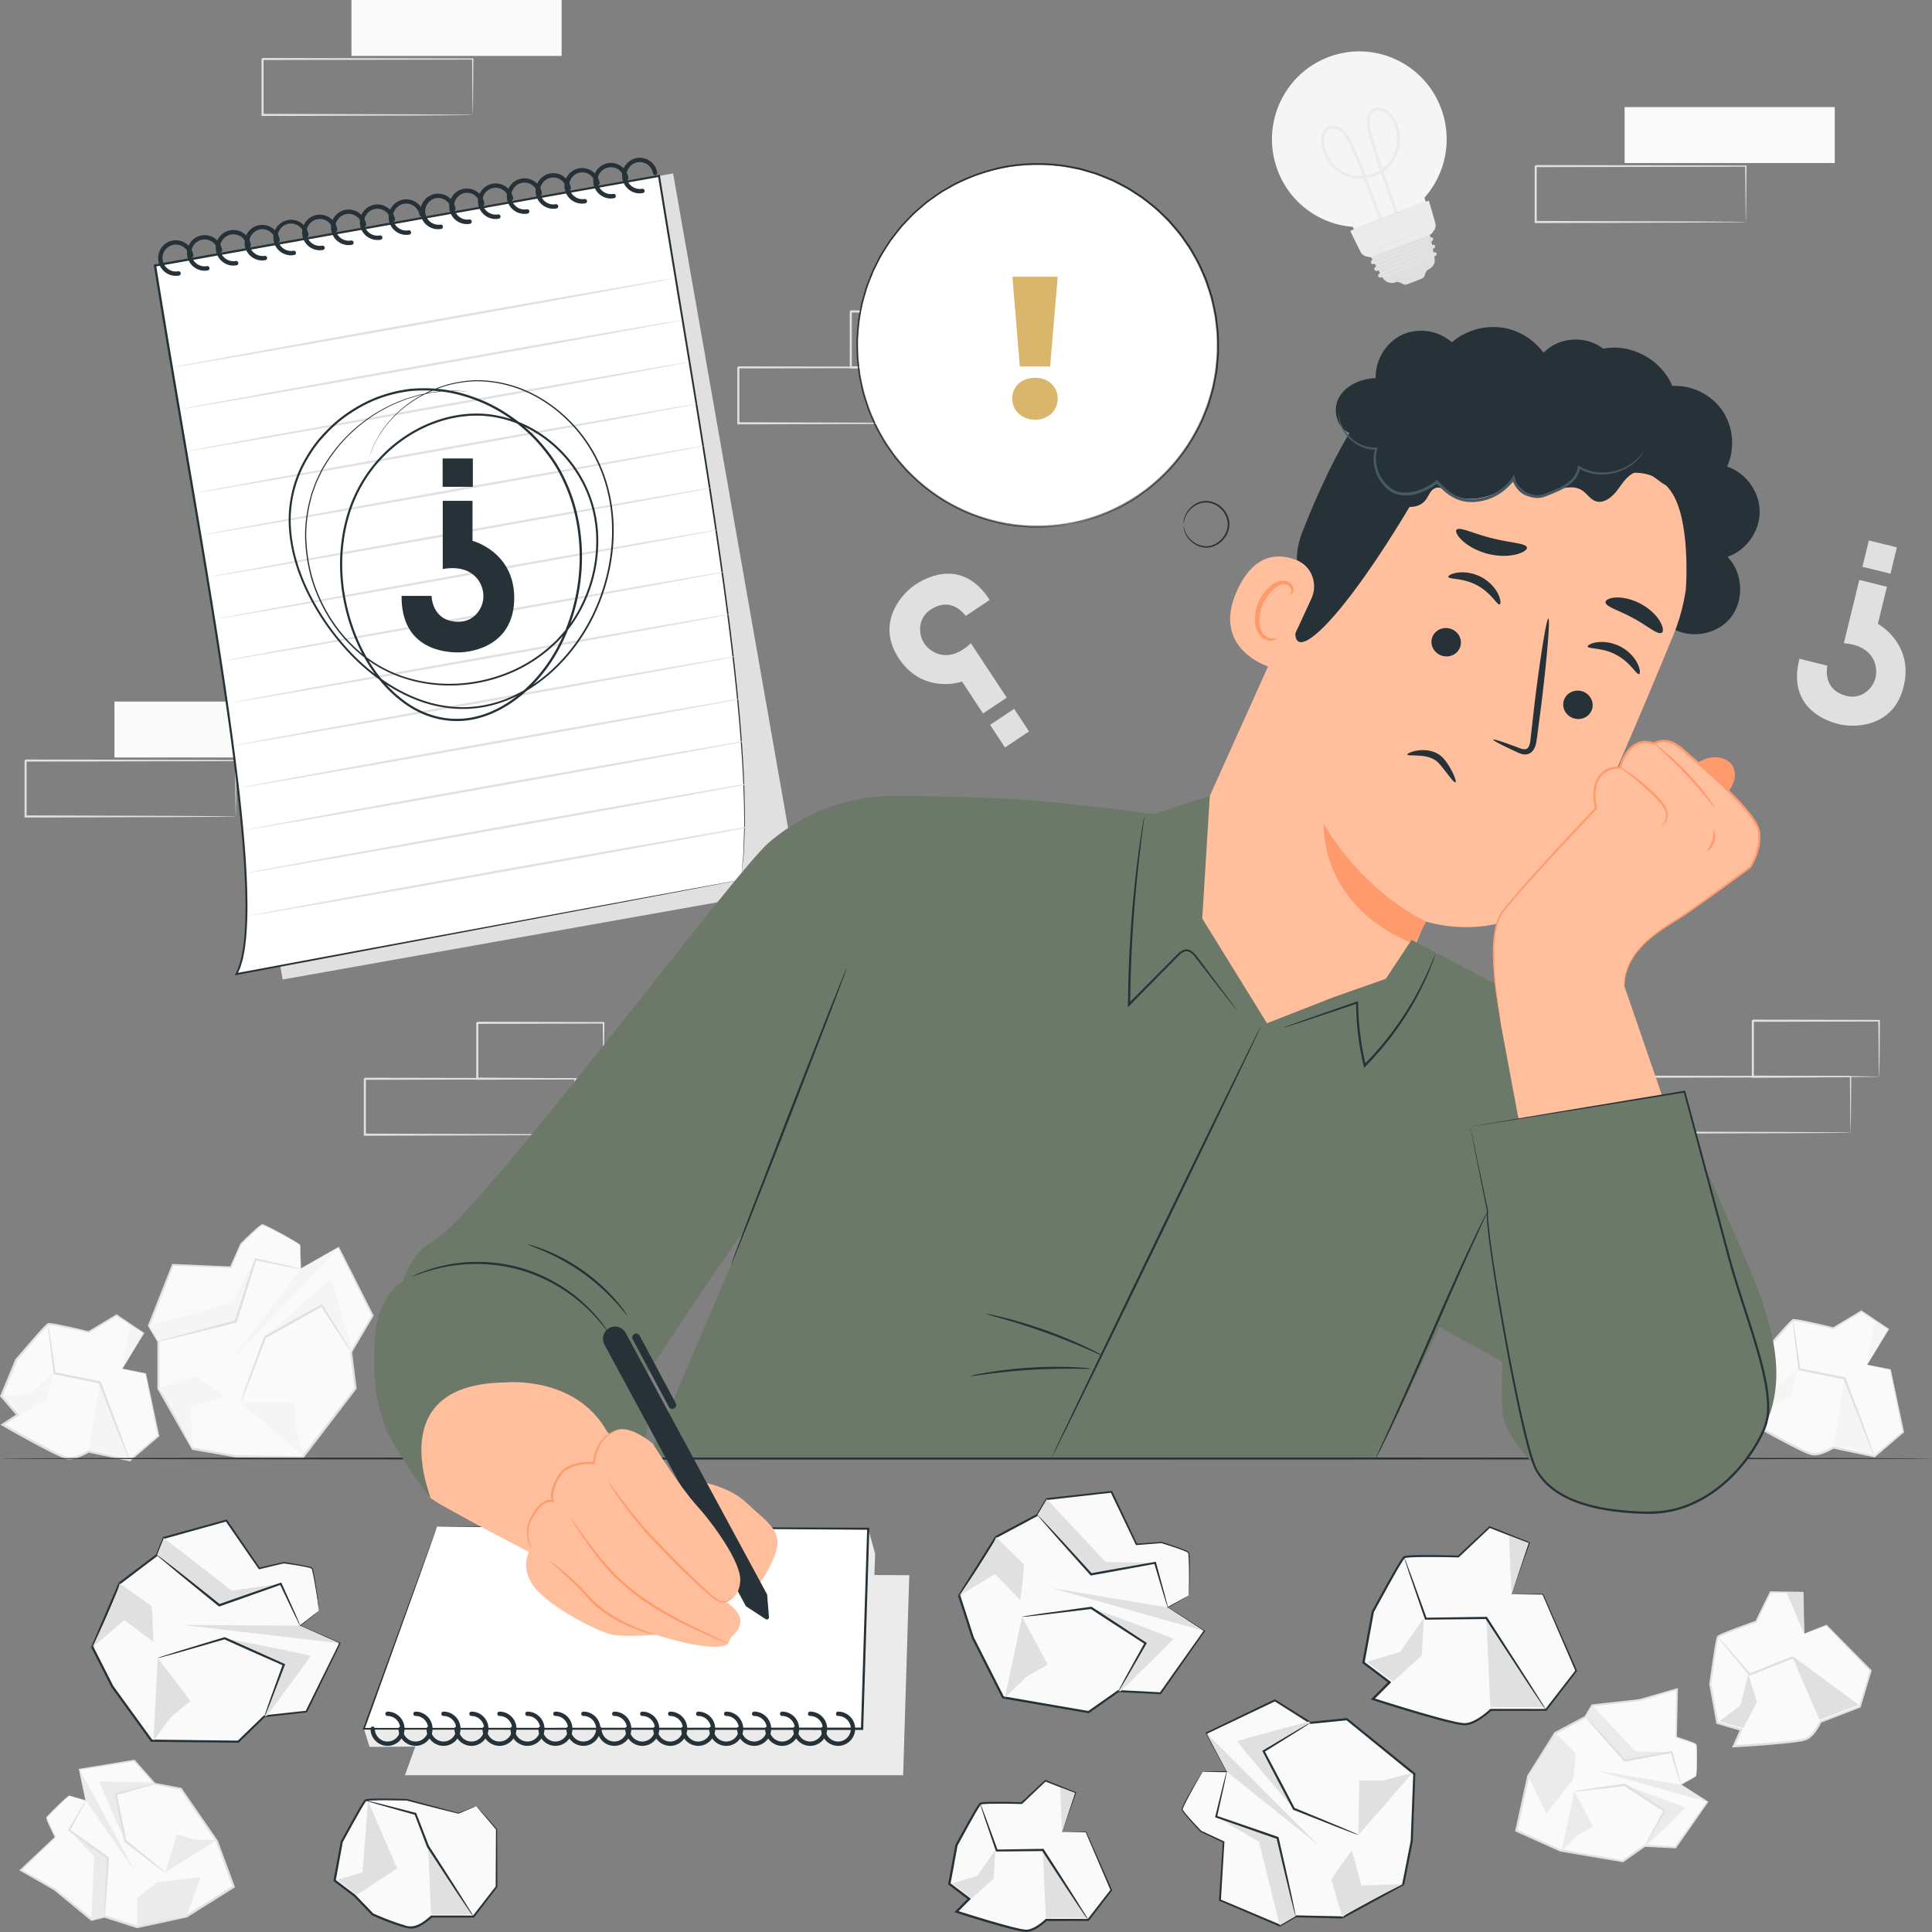 <svg xmlns="http://www.w3.org/2000/svg" width="164" height="164" fill="none" viewBox="0 0 164 164"><rect x="0" y="0" width="164" height="164" fill="#808080" stroke="none"/><g clip-path="url(#clip0_49_10649)"><path fill="#FAFAFA" d="m10.381 116.183 1.808-3.009-2.296-1.531-2.368 1.439s-3.209-.782-3.44-.683c-.227.104-2.703 3.021-2.703 3.021L.11 118.507l1.386 1.597-1.28.837s4.793 2.755 5.53 2.844c.737.088 1.775-.568 1.775-.568l3.494.745 2.435-2.066-1.089-5.288-1.976-.425h-.004Z"/><path fill="#E0E0E0" d="m10.381 116.183.14.023c.098.018.227.044.388.073.345.067.836.163 1.46.288h.025l.004.03 1.118 5.285.008.04-.033.026c-.737.627-1.555 1.328-2.428 2.073l-.03.026-.04-.008c-1.085-.228-2.262-.479-3.494-.737l.066-.011a5.366 5.366 0 0 1-.866.424c-.304.107-.638.202-.99.155-.348-.085-.638-.233-.942-.373a29.691 29.691 0 0 1-.906-.45 100.709 100.709 0 0 1-3.689-2.025l-.135-.077.132-.085.528-.347c.25-.162.502-.328.748-.49l-.019.144L.04 118.57l-.04-.045.022-.055c.436-1.058.862-2.087 1.276-3.087l.007-.015.011-.011c.459-.527.906-1.047 1.343-1.552.45-.502.85-.992 1.342-1.446a.208.208 0 0 1 .15-.052c.048 0 .084.004.128.008.081.007.158.018.239.029.154.026.308.052.458.081l.887.188c.58.129 1.14.262 1.68.395l-.059.007c.862-.52 1.65-.992 2.376-1.431l.037-.022.033.022c.873.59 1.632 1.099 2.288 1.542l.04.026-.025.04c-.58.941-1.034 1.682-1.353 2.195l-.363.583-.096.151c-.022.033-.033.051-.036.051-.004 0 .033-.062.106-.195.08-.14.194-.336.338-.583.307-.531.755-1.291 1.32-2.257l.014.07-2.303-1.516h.07c-.722.443-1.507.926-2.365 1.45l-.026.015-.03-.008a76.411 76.411 0 0 0-1.675-.383c-.29-.059-.587-.122-.884-.181a9.436 9.436 0 0 0-.682-.107c-.036 0-.077-.007-.106-.007-.022 0-.044 0-.062.022-.433.409-.87.929-1.306 1.423-.436.506-.88 1.026-1.335 1.557l.015-.026c-.41.999-.832 2.028-1.269 3.087l-.014-.1c.454.524.916 1.059 1.386 1.597l.073.085-.092.059c-.249.162-.498.325-.748.491-.18.118-.363.236-.528.346v-.162c1.243.712 2.472 1.398 3.675 2.025.3.155.601.31.898.45.297.136.605.287.891.357.297.041.612-.04.902-.143.294-.107.576-.247.833-.406l.033-.019.033.008c1.232.265 2.405.52 3.49.752l-.07.019c.877-.742 1.702-1.435 2.443-2.058l-.022.066-1.056-5.296.03.029a262.42 262.42 0 0 1-1.475-.339l-.374-.088c-.084-.019-.125-.03-.12-.034l-.012.011Z"/><path fill="#F5F5F5" d="m12.141 113.178-1.136-.723-.624 3.729 1.76-3.006ZM11.026 123.785l-2.555-6.447-.94 5.698 3.495.749ZM1.713 120.1l2.174-1.243.642-2.36-1.951 1.829-2.248.177 1.383 1.597Z"/><path fill="#E0E0E0" d="M11.012 123.962s-.092-.174-.231-.502l-.569-1.398a513.314 513.314 0 0 1-1.833-4.691l.07.059-.503-.1c-1.203-.247-2.336-.475-3.33-.678l-.062-.011-.007-.059-.363-3.017a97.972 97.972 0 0 1-.088-.852c-.018-.199-.022-.306-.015-.306.011 0 .033.103.066.298l.136.849c.11.763.257 1.792.433 3.006l-.066-.074c.997.195 2.13.42 3.333.66.172.033.345.07.502.103l.052.011.018.048a410.1 410.1 0 0 1 1.775 4.714c.209.575.381 1.054.513 1.42.117.335.176.523.165.527l.004-.007Z"/><path fill="#FAFAFA" d="m158.489 115.848 1.807-3.01-2.295-1.53-2.369 1.438s-3.208-.782-3.44-.682c-.227.103-2.702 3.02-2.702 3.02l-1.272 3.087 1.386 1.597-1.28.837s4.793 2.755 5.53 2.844c.737.088 1.774-.568 1.774-.568l3.495.745 2.435-2.065-1.089-5.289-1.977-.424h-.003Z"/><path fill="#E0E0E0" d="M158.489 115.848s.051.007.139.022l.389.074c.344.066.836.162 1.459.287h.026l.003.03c.268 1.265.65 3.065 1.119 5.285l.007.041-.033.025c-.737.627-1.555 1.328-2.427 2.073l-.03.026-.04-.007c-1.085-.229-2.262-.48-3.495-.738l.066-.011c-.275.166-.561.31-.865.424-.304.107-.638.203-.99.155-.348-.085-.638-.233-.942-.373a27.233 27.233 0 0 1-.906-.45 101.904 101.904 0 0 1-3.689-2.024l-.136-.078.132-.085.528-.346.748-.491-.018.144c-.469-.538-.931-1.073-1.386-1.597l-.04-.044.022-.056c.436-1.058.861-2.087 1.276-3.087l.007-.014.011-.011c.458-.528.906-1.048 1.342-1.553.451-.502.851-.992 1.342-1.446.037-.037.092-.051.151-.051.047 0 .084.003.128.007.081.007.158.018.238.029.154.026.308.052.459.082.3.062.597.125.887.188.579.129 1.14.262 1.679.394l-.058.008c.861-.52 1.65-.992 2.376-1.431l.037-.022.033.022c.872.59 1.631 1.099 2.288 1.541l.04.026-.026.041c-.579.94-1.034 1.682-1.353 2.194l-.363.583-.095.151c-.022.033-.033.052-.037.052-.003 0 .033-.063.107-.196l.337-.582c.308-.532.755-1.291 1.32-2.258l.015.07-2.303-1.515h.07c-.723.442-1.508.925-2.366 1.449l-.025.015-.03-.008a76.771 76.771 0 0 0-1.675-.383c-.29-.059-.587-.122-.884-.181a9.38 9.38 0 0 0-.682-.107c-.037 0-.077-.007-.106-.007-.022 0-.044 0-.063.022-.433.409-.869.929-1.305 1.424-.437.505-.88 1.025-1.335 1.556l.015-.026-1.269 3.087-.015-.099 1.386 1.597.074.084-.092.059c-.249.163-.499.325-.748.491-.18.118-.363.236-.528.347v-.163c1.243.712 2.471 1.398 3.674 2.025.301.155.602.31.899.45.297.136.605.288.891.358.297.04.612-.041.902-.144a4.58 4.58 0 0 0 .832-.406l.033-.018.033.007c1.232.266 2.406.52 3.491.753l-.07.018c.877-.741 1.702-1.435 2.443-2.058l-.022.066-1.057-5.296.03.03c-.631-.144-1.126-.258-1.474-.34-.158-.036-.279-.066-.374-.088a.47.47 0 0 1-.121-.033l-.011.011Z"/><path fill="#F5F5F5" d="m160.249 112.842-1.137-.727-.623 3.733 1.76-3.006ZM159.134 123.445l-2.556-6.443-.939 5.698 3.495.745ZM149.82 119.765l2.174-1.243.642-2.361-1.951 1.83-2.247.177 1.382 1.597Z"/><path fill="#E0E0E0" d="M159.123 123.626s-.092-.173-.231-.502l-.568-1.397a512.016 512.016 0 0 1-1.834-4.692l.07.059a41.23 41.23 0 0 0-.503-.099c-1.202-.247-2.335-.476-3.329-.679l-.062-.011-.008-.059-.363-3.017c-.036-.343-.066-.627-.088-.852-.018-.199-.022-.306-.014-.306.011 0 .033.103.066.299l.135.848c.11.764.257 1.792.433 3.006l-.066-.074c.997.196 2.13.421 3.333.66.172.033.345.07.502.104l.052.011.018.048a398.066 398.066 0 0 1 1.775 4.713c.209.575.381 1.055.513 1.42.118.336.176.524.165.527l.004-.007Z"/><path fill="#FAFAFA" d="M25.482 105.672c-.349-.287-3.007-1.704-3.205-1.707-.198-.004-1.83 1.645-1.83 1.645l-.858 1.958-4.914-.203-2.031 5.163.806 1.339v3.994l2.912 5.116 3.667.645 5.662.089 4.492-5.861-.378-3.087 1.83-3.09-2.894-5.776-3.215 1.811-.044-2.039v.003Z"/><path fill="#E0E0E0" d="M25.482 105.672s.007.041.01.129l.019.388c.01.354.03.863.051 1.523l-.047-.03c.803-.461 1.888-1.08 3.204-1.829l.048-.03.026.052c.803 1.586 1.79 3.541 2.911 5.765l.019.036-.022.037c-.572.974-1.185 2.01-1.823 3.095l.011-.052c.121.974.25 2.014.381 3.087v.037l-.018.029c-1.386 1.815-2.9 3.795-4.485 5.865l-.029.036h-.047c-1.823-.029-3.722-.059-5.662-.088h-.015c-.3-.052-.627-.111-.957-.17-.913-.162-1.819-.321-2.71-.476l-.044-.007-.022-.04c-1-1.76-1.973-3.471-2.911-5.116l-.011-.022v-.026c0-1.372 0-2.703.003-3.994l.011.044c-.271-.453-.542-.9-.806-1.339l-.022-.037.014-.04 2.039-5.16.018-.051h.055c1.794.081 3.44.151 4.914.217l-.059.037.866-1.958v-.011l.01-.008c.345-.343.672-.66.99-.955.159-.148.316-.288.47-.42.077-.067.158-.13.239-.189.047-.025.073-.059.143-.077.062-.018.117.018.157.03.693.309 1.25.627 1.71.877.454.255.802.458 1.033.601.114.071.198.13.257.17.055.044.08.067.08.067s-.473-.299-1.397-.786c-.462-.24-1.026-.55-1.712-.848-.044-.015-.084-.037-.11-.026a.352.352 0 0 0-.106.066 2.653 2.653 0 0 0-.228.185c-.15.132-.304.273-.462.42-.312.295-.638.616-.979.963l.011-.019c-.264.605-.546 1.258-.85 1.962l-.019.041h-.044c-1.474-.059-3.12-.122-4.914-.188l.074-.048c-.627 1.601-1.302 3.327-2.02 5.167l-.008-.078c.264.439.535.886.81 1.336l.011.022V117.858l-.01-.044 2.914 5.115-.066-.048c.892.159 1.797.317 2.71.476.327.059.653.114.957.169h-.014c1.943.03 3.843.063 5.662.093l-.078.037c1.588-2.066 3.106-4.046 4.496-5.857l-.018.062-.37-3.086v-.03l.01-.022 1.834-3.087v.07l-2.879-5.783.074.022c-1.324.738-2.417 1.343-3.224 1.793l-.047.025v-.055c-.008-.656-.011-1.162-.015-1.512v-.391c0-.089 0-.133.004-.136l.003.003Z"/><path fill="#F5F5F5" d="m25.526 107.712-6.055 7.977 9.267-9.792-3.212 1.815ZM22.504 113.51l4.804-2.689 2.497 3.943.095-.159s-1.72-5.967-1.797-6.049c-.077-.081-5.595 4.95-5.595 4.95l-.004.004ZM13.447 117.861c.443.347 2.915 5.116 2.915 5.116l-.202-3.552 2.952-.885c-.099-.052-2.39-1.73-2.541-1.685l-3.12 1.003-.004.003ZM13.447 113.867l6.567-1.685 1.683-5.285-2.039 3.699-7.018 1.932.807 1.339ZM25.782 123.593l-5.357-4.525 4.587-.026.059 2.102.711 2.449Z"/><path fill="#E0E0E0" d="M13.447 113.867s.172-.066.495-.162c.352-.1.814-.225 1.375-.384 1.17-.317 2.809-.752 4.671-1.235l-.066.063c.129-.41.264-.834.404-1.269.473-1.468.917-2.844 1.29-4.009l.023-.07.073.015c1.126.254 2.068.468 2.768.623.312.074.569.136.77.188.177.044.272.074.268.085 0 .007-.099 0-.279-.033l-.78-.144c-.705-.14-1.654-.332-2.784-.557l.096-.056c-.367 1.17-.803 2.545-1.265 4.021l-.407 1.268-.015.052-.052.011c-1.866.476-3.509.885-4.69 1.173-.568.133-1.034.243-1.39.328-.326.074-.505.107-.509.096l.004-.004ZM29.805 114.763s-.08-.092-.206-.273c-.139-.206-.315-.472-.531-.796l-1.83-2.829.114.029-2.949 1.66c-.645.362-1.272.708-1.855 1.033l.04-.048-1.521 3.972c-.188.468-.342.852-.459 1.151-.11.265-.176.409-.187.405-.01-.003.033-.155.128-.427.107-.303.242-.694.407-1.17.375-1.021.877-2.404 1.46-3.998l.01-.033.03-.018c.583-.328 1.207-.679 1.852-1.04 1.056-.59 2.06-1.147 2.956-1.645l.073-.041.044.07a1374.92 1374.92 0 0 1 1.771 2.866l.491.823c.11.191.17.298.158.302l.004.007Z"/><path fill="#EBEBEB" d="m40.586 133.525-6.212 17.168h42.29l.521-16.98-36.6-.188Z"/><path fill="#FAFAFA" d="M143.978 150.767c.066-.324.066-2.541 0-2.67s-1.683-.627-1.683-.627l.07-4.079-3.176.926-4.015.45-.583.984-2.567 1.369-2.288 3.647-1.012 4.632 3.737 1.686 5.306.911 1.855-1.302 2.615.129 2.721-3.861-2.267-1.468 1.295-.727h-.008Z"/><path fill="#E0E0E0" d="M143.978 150.767s-.022.019-.077.052c-.062.037-.139.085-.242.144l-.96.556v-.055c.575.365 1.345.856 2.281 1.453l.044.03-.033.044-2.703 3.873-.022.033h-.04c-.822-.041-1.698-.081-2.615-.126l.048-.014c-.583.409-1.207.852-1.852 1.305l-.029.019-.033-.008c-1.636-.28-3.429-.582-5.306-.903h-.011l-.011-.008a4215.78 4215.78 0 0 1-3.741-1.681l-.069-.034.018-.077.609-2.785.403-1.847v-.015l.011-.015c.785-1.246 1.551-2.467 2.292-3.647l.015-.023.022-.011c.88-.468 1.734-.922 2.57-1.364l-.037.033.583-.981.022-.037h.045c1.411-.159 2.753-.306 4.015-.446h-.015c1.133-.325 2.193-.631 3.179-.915l.092-.026v.096l-.088 4.079-.037-.051c.338.107.653.21.95.317.15.051.293.107.429.162.07.03.136.059.202.092.033.022.062.03.102.067.041.037.033.088.041.118.036.56.022 1.029.018 1.412-.007.384-.018.679-.037.878-.007.1-.014.173-.022.225-.011.052-.014.077-.018.074 0 0 .026-.413.018-1.18-.007-.384 0-.86-.044-1.402 0-.077-.025-.081-.099-.118a2.617 2.617 0 0 0-.198-.085 15.416 15.416 0 0 0-.429-.155 45.738 45.738 0 0 0-.949-.306l-.037-.011v-.04c.015-1.173.033-2.542.051-4.08l.092.071-3.176.936h-.014c-1.262.144-2.604.295-4.015.458l.066-.045c-.191.325-.386.653-.584.985l-.011.022-.022.011c-.832.447-1.686.9-2.566 1.372l.036-.033c-.74 1.18-1.503 2.401-2.288 3.648l.011-.03-.403 1.848-.609 2.784-.055-.107 3.737 1.69-.022-.008 5.306.919-.063.014c.646-.453 1.273-.888 1.859-1.298l.022-.015h.026c.917.048 1.79.096 2.611.141l-.062.029 2.735-3.85.015.073c-.924-.608-1.687-1.11-2.255-1.486l-.044-.029.047-.026c.418-.225.741-.402.968-.524.107-.055.187-.1.253-.133.059-.029.088-.044.092-.04l.007.007Z"/><path fill="#EBEBEB" d="m142.684 151.494-7.202-1.199 9.468 2.666-2.266-1.467ZM137.924 151.516l3.374 2.202-1.68 2.976.136.007s3.245-3.164 3.271-3.241c.026-.078-5.101-1.944-5.101-1.944ZM132.021 147.12c-.07.405-2.289 3.647-2.289 3.647l1.537 3.183 2.255-2.914c0-.081.293-2.146.213-2.231-.081-.081-1.716-1.685-1.716-1.685ZM134.587 145.751l3.337 3.692 3.972-.715-3.077-.059-3.649-3.899-.583.981ZM132.563 157.103l1.075-5.034 1.588 2.976-1.332.756-1.331 1.302Z"/><path fill="#E0E0E0" d="M134.588 145.751s.106.085.278.258c.195.203.437.458.723.76.608.649 1.452 1.564 2.401 2.611l-.088-.029.954-.173c1.104-.196 2.138-.377 3.021-.532l.074-.014.018.07c.216.804.396 1.49.539 2.017.125.487.187.767.172.775-.018.003-.11-.266-.26-.745l-.605-1.999.092.059c-.884.162-1.914.354-3.018.557-.327.059-.649.114-.954.169l-.051.008-.033-.041a297.888 297.888 0 0 1-2.354-2.652l-.682-.796c-.158-.188-.239-.295-.231-.306l.004.003ZM139.618 156.694s.14-.321.422-.852c.283-.531.693-1.28 1.181-2.165l.029.114c-.63-.409-1.335-.863-2.079-1.346-.451-.295-.891-.583-1.298-.852l.062.015c-1.239.155-2.313.28-3.076.361-.356.034-.653.063-.899.089-.209.018-.322.022-.326.011 0-.011.11-.037.319-.074.242-.04.539-.085.891-.144.759-.114 1.83-.265 3.069-.431h.033l.03.015c.41.265.85.553 1.301.844l2.069 1.361.069.044-.04.071c-.502.877-.935 1.615-1.243 2.131-.308.517-.495.812-.514.801v.007Z"/><path fill="#FAFAFA" d="M5.863 152.43c-.275.181-1.851 1.73-1.899 1.866-.048.137.733 1.649.733 1.649l-2.944 2.803 2.882 1.634 3.128 2.57 1.107-.269 2.769.889 4.195-.904 4-2.511-1.415-3.865-3.062-4.452-2.222-.424-1.735-1.969-4.645.745.542 2.655-1.423-.424-.01.007Z"/><path fill="#E0E0E0" d="M5.863 152.43s.03.004.092.019c.07.018.158.04.271.073l1.071.299-.04.037c-.143-.667-.33-1.564-.561-2.652l-.011-.051.055-.008c1.276-.21 2.85-.468 4.642-.767l.04-.007.026.029 1.742 1.966-.044-.026c.7.133 1.448.273 2.226.417l.033.007.018.03 3.07 4.448.007.011v.011c.458 1.239.935 2.537 1.422 3.865l.026.074-.066.04c-.766.484-1.58.993-2.402 1.509-.535.335-1.07.671-1.595 1.003l-.014.007h-.015c-1.438.314-2.838.616-4.195.908h-.048c-.946-.306-1.87-.601-2.765-.893h.048c-.374.092-.74.181-1.107.269l-.044.011-.033-.029-3.125-2.578.011.007c-1.023-.586-1.983-1.132-2.874-1.645l-.085-.048.07-.066 2.96-2.792-.012.063c-.161-.317-.308-.62-.44-.907a13.043 13.043 0 0 1-.187-.425 2.02 2.02 0 0 1-.077-.21c-.011-.04-.022-.066-.022-.121 0-.056.04-.085.059-.111.37-.417.715-.738.99-1.003.278-.262.495-.461.649-.59.077-.067.135-.111.176-.141.044-.029.066-.04.066-.04s-.312.269-.85.811c-.269.273-.61.601-.965 1.015-.055.055-.04.077-.019.154.022.067.048.133.077.2.059.136.121.272.191.416.136.284.286.583.447.897l.019.036-.03.03-2.933 2.814-.015-.114 2.886 1.626h.007l.008.007 3.131 2.567-.077-.018c.363-.089.734-.181 1.108-.269l.025-.008.026.008 2.769.885h-.048c1.357-.295 2.757-.598 4.191-.911l-.03.011c.529-.332 1.06-.664 1.596-1.003l2.405-1.509-.04.115c-.488-1.332-.96-2.63-1.412-3.865l.011.022c-1.081-1.579-2.112-3.084-3.054-4.456l.055.034c-.774-.148-1.522-.292-2.222-.428h-.026l-.018-.026a499.055 499.055 0 0 0-1.731-1.973l.066.022-4.65.727.044-.063.52 2.659.012.052-.051-.015-1.05-.328c-.113-.037-.2-.067-.27-.089a.375.375 0 0 1-.092-.037l-.019.011Z"/><path fill="#EBEBEB" d="m7.286 152.851 4.184 6.019-4.726-8.675.542 2.656ZM10.63 156.258l-.795-3.964 3.289-.874-.088-.1s-4.518-.122-4.591-.085c-.073.037 2.185 5.027 2.185 5.027v-.004ZM11.635 163.576c.338-.236 4.195-.904 4.195-.904l1.188-3.33-3.648.417c-.059.055-1.731 1.29-1.731 1.408v2.412l-.004-.003ZM8.867 162.687l.293-4.979-3.29-2.357 2.113 2.254-.224 5.351 1.108-.269ZM18.35 156.203l-4.328 2.748 1.002-3.223 1.47.427 1.855.048Z"/><path fill="#E0E0E0" d="M8.867 162.687s-.015-.136-.011-.384c.007-.284.018-.634.033-1.051.036-.892.095-2.139.176-3.551l.04.081c-.253-.181-.52-.373-.792-.565-.91-.656-1.76-1.272-2.49-1.799l-.062-.045.036-.062 1.056-1.796c.26-.432.415-.672.43-.664.014.007-.114.265-.349.712l-.997 1.833-.022-.107 2.504 1.777c.272.196.536.384.789.568l.044.03v.051a242.594 242.594 0 0 1-.242 3.548c-.037.417-.066.764-.088 1.048-.026.247-.044.38-.055.38v-.004ZM13.124 151.42c.004.018-.326.125-.902.295-.576.169-1.393.398-2.365.664l.062-.1c.15.741.32 1.564.499 2.434l.304 1.531-.033-.056c.976.782 1.815 1.465 2.41 1.959l.689.583c.157.14.242.217.234.228-.007.008-.102-.055-.275-.177-.198-.147-.436-.328-.722-.538a232.275 232.275 0 0 1-2.45-1.903l-.025-.022-.008-.034c-.099-.483-.201-.995-.311-1.527-.173-.87-.334-1.696-.48-2.437l-.015-.082.077-.022c.975-.25 1.8-.457 2.383-.597.583-.14.924-.21.928-.192v-.007Z"/><path fill="#FAFAFA" d="m153.153 138.685-.106-3.515-2.754-.033-1.214 2.5s-3.12 1.092-3.256 1.302c-.136.21-.642 4.013-.642 4.013l.598 3.286 2.024.586-.623 1.398s5.511-.299 6.179-.627c.667-.328 1.184-1.446 1.184-1.446l3.337-1.279.931-3.065-3.766-3.851-1.888.723-.004.008Z"/><path fill="#E0E0E0" d="M153.153 138.685s.048-.023.129-.056l.366-.151c.327-.133.789-.317 1.379-.553l.022-.011.018.018 3.788 3.828.03.03-.011.041c-.279.929-.591 1.965-.921 3.068l-.011.037-.036.015c-1.038.398-2.16.833-3.334 1.287l.048-.044a5.095 5.095 0 0 1-.499.829c-.198.259-.425.517-.748.672-.337.121-.66.155-.994.203-.33.044-.667.081-1.004.114a106.71 106.71 0 0 1-4.192.313l-.157.008.066-.144c.08-.185.168-.38.256-.579.121-.273.246-.55.367-.819l.062.133-2.024-.587-.055-.014-.011-.059c-.201-1.125-.403-2.224-.594-3.286v-.03l.29-2.036c.11-.667.18-1.298.348-1.947.011-.052.052-.092.099-.129a1.49 1.49 0 0 1 .11-.063c.074-.037.143-.07.217-.103.143-.063.286-.126.429-.181l.847-.328c.557-.207 1.1-.402 1.621-.583l-.044.037c.443-.904.85-1.737 1.224-2.497l.019-.037h.04c1.052.019 1.962.033 2.754.048h.048v.048c.022 1.107.036 1.977.047 2.582.004.291.008.52.008.69v.243c0 .004-.008-.07-.015-.221a77.162 77.162 0 0 0-.033-.675l-.11-2.615.051.048c-.788-.004-1.701-.011-2.754-.019l.059-.036c-.367.763-.77 1.596-1.206 2.507l-.015.03-.029.011c-.521.184-1.06.384-1.618.594l-.843.328c-.143.059-.282.118-.425.181-.07.033-.14.066-.206.099-.029.019-.069.037-.091.052-.019.011-.037.022-.041.055-.143.583-.227 1.254-.33 1.907l-.282 2.036v-.03c.194 1.063.392 2.162.598 3.287l-.066-.074c.663.192 1.342.387 2.024.586l.106.03-.044.099c-.121.273-.242.546-.367.819-.088.199-.176.395-.256.579l-.092-.136c1.434-.082 2.835-.177 4.184-.307.337-.033.671-.07.997-.114.323-.044.664-.088.943-.184.271-.126.491-.365.682-.612.187-.251.348-.521.484-.793l.015-.034.033-.011c1.177-.45 2.302-.877 3.34-1.272l-.047.052c.337-1.1.656-2.132.938-3.062l.019.07a4204.07 4204.07 0 0 1-3.744-3.872l.04.007c-.609.222-1.085.395-1.423.52-.15.056-.271.096-.363.129a.495.495 0 0 1-.117.037l.007-.003Z"/><path fill="#E0E0E0" d="m153.01 135.199-1.346.008 1.489 3.478-.143-3.486ZM157.792 144.715l-5.622-4.02 2.285 5.299 3.337-1.279ZM147.983 146.703l1.155-2.232-.734-2.331-.652 2.601-1.793 1.375 2.024.587Z"/><path fill="#E0E0E0" d="M157.88 144.873s-.172-.096-.466-.295l-1.232-.863a447.583 447.583 0 0 1-4.07-2.939l.091.011-.476.188-3.165 1.247-.058.022-.041-.048c-.777-.941-1.441-1.741-1.932-2.335l-.536-.667c-.121-.155-.183-.244-.176-.251.008-.008.081.07.217.214.15.169.341.38.572.638.506.583 1.184 1.364 1.984 2.29l-.096-.026c.943-.376 2.017-.807 3.157-1.265l.477-.188.048-.018.044.029a410.95 410.95 0 0 1 4.033 2.991c.488.373.888.679 1.196.911.279.218.429.343.422.354h.007ZM84.006 50.93l-2.035 1.356s-1.133-1.718-2.93-.564c-.932.598-1.012 1.527-.899 2.12.132.69.605 1.262 1.24 1.56.722.344 1.822.359 3.032-.8l3.044 4.618-2.013 1.343-1.782-2.704s-3.308 1.147-5.369-1.98c-1.973-2.995.239-5.47 1.383-6.233.872-.583 3.99-2.357 6.332 1.283h-.003ZM85.31 63.45l2.041-1.361-1.264-1.918-2.041 1.36 1.264 1.92ZM152.746 55.92l2.373.586s-.488 2.003 1.573 2.552c1.07.284 1.8-.288 2.16-.774.418-.565.513-1.302.304-1.974-.238-.767-.972-1.59-2.64-1.703l1.312-5.381 2.347.579-.77 3.15s3.08 1.666 2.189 5.314c-.85 3.489-4.162 3.53-5.493 3.201-1.019-.25-4.426-1.357-3.351-5.554l-.004.004ZM161.018 46.464l-2.379-.587-.545 2.235 2.378.587.546-2.235Z"/><path fill="#F5F5F5" d="M122.311 9.154c-1.464-3.847-5.75-5.768-9.575-4.297-3.824 1.472-5.735 5.783-4.272 9.63a7.419 7.419 0 0 0 6.373 4.769c.316.826.668 1.755.668 1.755l6.069-2.338s-.338-1-.661-1.885a7.487 7.487 0 0 0 1.398-7.638v.004Z"/><path fill="#EBEBEB" d="M117.866 20.041c-.909-2.279-1.661-4.617-2.618-6.874-.194-.461-.4-.922-.638-1.361-.301-.553-.737-1.125-1.419-1.154-.653-.026-1.019.512-1.049 1.117-.029.605.158 1.213.459 1.73.638 1.099 1.833 1.774 3.102 1.681 1.228-.092 2.38-.855 2.864-2.006.454-1.077.352-2.504-.422-3.419-.315-.372-.818-.708-1.327-.612-.624.118-.815.763-.789 1.324.026.634.249 1.272.429 1.877.202.69.429 1.369.66 2.047.477 1.394.99 2.777 1.467 4.171.11.321.216.639.323.96.051.15.278.058.227-.093-.781-2.404-1.731-4.754-2.449-7.177-.162-.55-.356-1.121-.404-1.693-.026-.31-.015-.671.187-.925.198-.248.514-.303.8-.207 1.092.358 1.426 1.87 1.283 2.87-.169 1.18-.986 2.116-2.105 2.489a3.037 3.037 0 0 1-3.252-.878 3.205 3.205 0 0 1-.763-1.538c-.114-.627-.007-1.597.858-1.457.649.107.99.775 1.254 1.31.194.387.367.785.532 1.183.927 2.217 1.668 4.504 2.556 6.731.058.148.289.056.227-.092l.007-.004Z"/><path fill="#E0E0E0" d="M118.545 23.903s.311.066.531.199c.114.07.257.077.382.03l1.221-.473a.442.442 0 0 0 .271-.313c.037-.17.139-.387.293-.487l-2.698 1.04v.004Z"/><path fill="#E0E0E0" d="M115.915 20.993c.011.026 1.023 1.833 1.412 2.526a.97.97 0 0 0 .77.502.878.878 0 0 0 .378-.06l2.669-1.028s.697-.27.642-.89c-.058-.648-.62-3.075-.62-3.075l-5.251 2.029v-.004Z"/><path fill="#E0E0E0" d="m117.106 23.244 4.646-1.812a.144.144 0 0 1 .186.082l.005.014a.144.144 0 0 1-.082.186l-4.646 1.812a.143.143 0 0 1-.185-.082l-.005-.014a.144.144 0 0 1 .081-.186Z"/><path fill="#EBEBEB" d="M121.864 21.72s.044-.01.073-.077a.14.14 0 0 0-.007-.126c-.019-.044-.077-.088-.14-.077-.253.096-.627.247-1.085.428-.921.361-2.186.86-3.586 1.405a.123.123 0 0 0-.074.085c-.003.018 0 .04 0 .059.008.018.015.04.026.055.022.03.062.048.103.044.033 0 .08-.03.124-.044.173-.066.338-.133.503-.195.33-.13.649-.251.953-.37l1.613-.622c.459-.174.829-.318 1.09-.417l.297-.11.077-.03c.018-.008.025-.008.025-.008l-.025.011a9.626 9.626 0 0 1-.371.151l-1.085.432-1.61.634-.953.373c-.165.066-.334.129-.503.195l-.062.026c-.018.008-.044.019-.073.022a.164.164 0 0 1-.143-.062c-.019-.022-.026-.048-.033-.07a.14.14 0 0 1 0-.082.171.171 0 0 1 .102-.121c1.401-.542 2.67-1.037 3.59-1.394.462-.177.829-.325 1.093-.413a.152.152 0 0 1 .158.088c.025.048.022.103 0 .136-.037.07-.085.074-.085.074h.008Z"/><path fill="#E0E0E0" d="m116.779 22.68 4.841-1.888a.143.143 0 0 1 .185.082l.006.014a.144.144 0 0 1-.082.186l-4.841 1.888a.143.143 0 0 1-.185-.082l-.005-.014a.144.144 0 0 1 .081-.186Z"/><path fill="#EBEBEB" d="M121.731 21.078s.044-.011.077-.081a.137.137 0 0 0-.015-.13.134.134 0 0 0-.154-.066c-.267.107-.652.258-1.125.446-.957.377-2.27.893-3.726 1.46a.125.125 0 0 0-.073.09c-.004.018 0 .04.003.058.008.022.015.04.03.056a.12.12 0 0 0 .11.037c.036-.012.088-.034.128-.049.176-.07.352-.136.525-.202l.99-.384c.63-.243 1.199-.465 1.675-.649.477-.18.862-.328 1.133-.435.132-.048.235-.089.308-.114.033-.012.059-.023.081-.03.018-.007.029-.007.029-.007l-.025.01a.912.912 0 0 0-.081.034c-.073.03-.176.07-.304.125-.268.107-.653.258-1.126.447-.477.188-1.045.409-1.672.66-.315.121-.645.254-.99.387-.172.066-.345.136-.525.203-.047.018-.084.037-.139.051a.164.164 0 0 1-.154-.051.192.192 0 0 1-.04-.07.172.172 0 0 1-.008-.085.166.166 0 0 1 .103-.126c1.456-.564 2.772-1.076 3.729-1.445.477-.185.862-.332 1.133-.432a.149.149 0 0 1 .169.078.172.172 0 0 1 .011.14c-.037.074-.088.077-.084.077l.007-.003Z"/><path fill="#E0E0E0" d="m116.485 22.104 4.967-1.938a.143.143 0 0 1 .185.082l.005.014a.144.144 0 0 1-.081.186l-4.968 1.938a.143.143 0 0 1-.185-.082l-.005-.014a.144.144 0 0 1 .082-.186Z"/><path fill="#EBEBEB" d="M121.563 20.451s.048-.01.077-.084c.015-.037.011-.085-.018-.133a.134.134 0 0 0-.158-.06c-.275.111-.667.266-1.155.458l-3.814 1.494a.112.112 0 0 0-.073.092c0 .022 0 .04.007.063a.13.13 0 0 0 .033.055c.03.03.074.04.114.03.04-.015.092-.034.136-.052l.535-.21 1.012-.395 1.716-.664c.488-.188.884-.34 1.159-.442.136-.052.242-.089.315-.118l.085-.03c.018-.007.029-.01.029-.007s-.007.003-.026.014a.978.978 0 0 0-.08.034c-.074.03-.18.074-.312.125-.275.11-.667.266-1.155.457-.488.192-1.071.42-1.713.675-.322.126-.66.259-1.012.399l-.535.21c-.048.018-.088.037-.139.052a.159.159 0 0 1-.158-.045.159.159 0 0 1-.044-.07c-.011-.026-.015-.055-.011-.085a.173.173 0 0 1 .103-.132c1.488-.58 2.838-1.103 3.817-1.483.488-.188.884-.34 1.159-.443a.144.144 0 0 1 .176.07.17.17 0 0 1 .014.144c-.036.074-.088.081-.084.081ZM114.614 19.599c.018.048.575 1.18.865 1.763a.782.782 0 0 0 .532.416l.341.074 5.163-1.991.201-.277a.787.787 0 0 0 .118-.675l-.543-1.88-6.677 2.577V19.6Z"/><path fill="#E0E0E0" d="M121.801 19.2s-1.372.557-3.077 1.214c-1.705.656-3.087 1.18-3.091 1.169-.004-.011 1.372-.557 3.077-1.213 1.701-.657 3.087-1.18 3.091-1.17ZM121.24 16.999s-1.489.608-3.333 1.331c-1.849.723-3.348 1.295-3.356 1.28-.007-.015 1.485-.609 3.334-1.332 1.848-.723 3.347-1.294 3.355-1.28Z"/><path fill="#FAFAFA" d="M27.557 59.552H9.717V64.3h17.84v-4.747Z"/><path fill="#E0E0E0" d="M20.014 69.3s0-.03-.007-.085c0-.063 0-.144-.008-.243 0-.225-.007-.535-.014-.933-.008-.82-.019-2-.03-3.482l.055.055-17.84.037c.041-.04-.09.092.089-.092v4.747l-.088-.089 12.713.04 3.751.026 1.016.011a4.642 4.642 0 0 1 .36.015s-.026.004-.085.008c-.066 0-.15 0-.253.007-.238 0-.572.007-.994.011-.883.008-2.152.015-3.733.026-3.204.011-7.67.026-12.775.04h-.088v-4.835l.091-.092c7.287.015 13.766.026 17.84.037h.055v.055c-.015 1.501-.022 2.689-.03 3.515-.007.395-.01.7-.014.922 0 .096-.004.173-.007.233 0 .051 0 .077-.004.073V69.3Z"/><path fill="#FAFAFA" d="M47.674 0h-17.84v4.747h17.84V0Z"/><path fill="#E0E0E0" d="M40.13 9.748s0-.03-.006-.085c0-.063 0-.144-.008-.244 0-.225-.007-.534-.014-.933-.008-.818-.019-1.999-.03-3.481l.055.055c-4.074.007-10.553.022-17.84.037.04-.04-.091.092.089-.092V9.75l-.088-.088L35 9.703l3.751.026 1.016.011a4.666 4.666 0 0 1 .36.015s-.026.004-.085.007c-.066 0-.15 0-.253.008-.239 0-.572.007-.994.01-.884.008-2.152.016-3.733.027a22844 22844 0 0 1-12.775.04H22.2V5.012c.183-.184.05-.052.091-.092 7.287.015 13.766.026 17.84.037h.055v.055c-.015 1.501-.022 2.689-.03 3.515-.007.395-.01.7-.014.922 0 .096-.004.173-.007.232 0 .052 0 .078-.004.074v-.007Z"/><path fill="#FAFAFA" d="M155.746 9.091h-17.84v4.747h17.84V9.09Z"/><path fill="#E0E0E0" d="M148.203 18.839s0-.03-.008-.085c0-.063 0-.144-.007-.243 0-.225-.007-.535-.015-.933-.007-.82-.018-2-.029-3.482l.055.055c-4.074.008-10.553.023-17.84.037.041-.04-.091.092.088-.092v4.747l-.088-.089 12.714.04 3.751.026c.433.004.774.008 1.016.012a4.642 4.642 0 0 1 .359.014s-.026.004-.084.008c-.066 0-.151 0-.253.007-.239 0-.572.008-.994.011-.884.008-2.152.015-3.733.026-3.205.011-7.671.026-12.776.04h-.088v-4.835l.092-.092c7.286.015 13.766.026 17.84.037h.055v.055c-.015 1.502-.022 2.69-.03 3.515-.007.395-.011.701-.014.922 0 .096-.004.174-.008.233 0 .051 0 .077-.003.073v-.007ZM80.515 35.926s0-.03-.004-.085c0-.062 0-.144-.007-.243 0-.225-.007-.535-.015-.933l-.03-3.482.056.055c-4.074.008-10.553.023-17.84.037.04-.04-.091.093.088-.092v4.747l-.088-.089 12.714.04 3.75.027c.434.003.775.007 1.017.01a4.755 4.755 0 0 1 .359.016l-.084.007c-.066 0-.15 0-.253.007-.239 0-.572.008-.994.011-.884.008-2.153.015-3.733.026-3.205.011-7.671.026-12.776.04h-.088V31.192l.092-.093c7.286.015 13.766.026 17.84.037h.055v.056c-.015 1.5-.022 2.688-.03 3.514-.007.395-.01.701-.014.922 0 .096-.004.174-.008.233 0 .051 0 .077-.007.074v-.008Z"/><path fill="#E0E0E0" d="M82.935 31.18s-.004-.034-.007-.089c0-.066-.004-.151-.007-.25-.004-.233-.012-.55-.015-.952l-.037-3.453.066.067-10.718.026c-.081.08.11-.11.091-.093v4.747l-.088-.088c3.095.018 5.757.03 7.668.04l2.233.026c.25.004.451.007.602.011.139 0 .212.008.216.011 0 0-.063.008-.194.011-.147 0-.342.008-.584.011-.531.008-1.28.015-2.214.026-1.925.011-4.61.026-7.727.04h-.088v-4.835l.092-.092 10.718.026h.067v.066c-.015 1.461-.026 2.652-.037 3.493l-.015.937c-.003.214-.01.32-.014.317l-.008-.003ZM157.088 96.135s0-.03-.004-.085c0-.063 0-.144-.007-.243 0-.225-.008-.535-.015-.933-.007-.82-.018-2-.029-3.482l.055.055-17.84.037c.04-.04-.092.092.088-.092v4.747l-.088-.089 12.713.04 3.752.026 1.015.011a4.642 4.642 0 0 1 .36.015s-.026.004-.085.008c-.066 0-.15 0-.253.007-.238 0-.572.007-.993.011l-3.733.026c-3.205.011-7.671.026-12.776.04h-.088V91.4l.092-.092c7.286.015 13.766.026 17.839.037h.055v.055c-.014 1.501-.022 2.689-.029 3.515l-.015.922c0 .096-.003.174-.007.233 0 .051 0 .077-.007.073v-.007Z"/><path fill="#E0E0E0" d="M159.508 91.388s-.004-.033-.007-.088c0-.067-.004-.151-.008-.251-.003-.233-.011-.55-.014-.952l-.037-3.452.066.067c-2.776.007-6.556.014-10.718.025l.091-.092V91.391l-.088-.088c3.095.019 5.757.03 7.668.041.942.011 1.698.018 2.233.026l.601.01c.14 0 .213.008.217.012 0 0-.063.007-.195.011-.146 0-.341.007-.583.011l-2.215.026c-1.925.01-4.609.026-7.726.04h-.088v-4.835l.092-.092 10.718.026h.066v.066c-.014 1.46-.025 2.652-.036 3.493-.008.395-.011.708-.015.937-.004.214-.011.32-.015.317l-.007-.004ZM48.81 96.312s0-.03-.003-.085c0-.063 0-.144-.007-.243 0-.225-.008-.535-.015-.933l-.03-3.482.056.055-17.84.037c.04-.04-.092.092.088-.092v4.747l-.088-.089 12.713.04 3.752.026 1.015.011a4.642 4.642 0 0 1 .36.015s-.026.004-.085.008c-.066 0-.15 0-.253.007-.238 0-.572.007-.993.011-.884.008-2.153.015-3.733.026-3.205.011-7.672.026-12.776.04h-.088v-4.835l.092-.092c7.286.015 13.765.026 17.84.037h.054v.055c-.014 1.501-.022 2.689-.03 3.515l-.014.922c0 .096-.003.173-.007.233 0 .051 0 .077-.007.073v-.007Z"/><path fill="#E0E0E0" d="m51.23 91.565-.006-.088c0-.067-.004-.151-.008-.251-.004-.232-.01-.55-.014-.952-.008-.833-.023-2.006-.037-3.452l.066.067c-2.776.007-6.557.014-10.719.026l.092-.093V91.568l-.088-.088c3.095.019 5.757.03 7.668.04l2.233.027.601.01c.14 0 .213.008.216.012 0 0-.062.007-.194.011-.147 0-.34.007-.583.011l-2.215.026c-1.925.01-4.61.026-7.726.04h-.088v-4.835l.092-.092 10.718.026h.066v.066c-.015 1.46-.026 2.652-.037 3.493-.007.395-.01.708-.014.937a2.46 2.46 0 0 1-.015.317l-.007-.004Z"/><path fill="#263238" d="M164 123.807c0 .051-36.702.096-81.967.096S.06 123.858.06 123.807c0-.052 36.695-.096 81.974-.096s81.967.044 81.967.096Z"/><path fill="#FAFAFA" d="M100.899 135.454c.088-.447.088-3.471 0-3.651-.088-.178-2.303-.856-2.303-.856l-2.123.155-2.123-4.459-5.486.616-.795 1.342-3.51 1.87-3.127 4.986 1.15 3.559 2.575 5.075 7.25 1.247 2.537-1.781 3.572.177 3.718-5.278-3.099-2.006 1.772-.993-.008-.003Z"/><path fill="#263238" d="M100.899 135.454s-.033.026-.106.07c-.081.048-.191.114-.334.195-.304.177-.744.428-1.313.756v-.055c.782.498 1.834 1.173 3.11 1.992l.048.029-.033.048-3.7 5.289-.022.033h-.04c-1.123-.055-2.318-.114-3.572-.173l.051-.015-2.534 1.785-.029.022-.037-.007c-2.244-.384-4.693-.8-7.253-1.239l-.047-.008-.022-.04c-.83-1.63-1.691-3.334-2.575-5.075v-.008l-.007-.007-.3-.929c-.287-.889-.57-1.767-.852-2.634l-.014-.044.026-.037c1.074-1.711 2.123-3.378 3.131-4.982l.015-.023.022-.011c1.206-.641 2.376-1.265 3.509-1.866l-.033.033c.271-.453.535-.903.8-1.342l.021-.037h.044c1.955-.221 3.788-.42 5.49-.609l.055-.007.022.048c.77 1.63 1.478 3.128 2.112 4.466l-.062-.037c.762-.051 1.466-.099 2.123-.147h.022c.462.144.895.288 1.302.431.201.074.399.144.586.222.096.04.187.077.275.121.048.03.085.037.136.093.044.048.04.11.048.155.051.763.033 1.405.029 1.928a23.18 23.18 0 0 1-.044 1.199c-.007.137-.022.24-.029.306a.41.41 0 0 1-.022.103s.04-.56.036-1.608c-.007-.523 0-1.172-.058-1.917-.008-.045-.008-.093-.03-.111-.014-.018-.069-.044-.106-.066a3.245 3.245 0 0 0-.271-.118 14.575 14.575 0 0 0-.587-.214c-.407-.14-.843-.281-1.302-.421h.019l-2.124.166h-.044l-.018-.037c-.642-1.335-1.357-2.828-2.138-4.455l.077.044c-1.701.192-3.531.402-5.486.624l.066-.041c-.26.443-.524.889-.795 1.346l-.011.022-.022.011c-1.133.605-2.303 1.229-3.506 1.874l.033-.033c-1.008 1.604-2.053 3.275-3.128 4.986l.011-.081c.279.867.565 1.744.85 2.633.104.317.206.635.302.93l-.008-.015c.88 1.741 1.746 3.441 2.57 5.075l-.065-.052c2.56.443 5.005.867 7.25 1.254l-.063.015c.884-.616 1.738-1.217 2.537-1.778l.022-.015h.03l3.572.189-.063.029 3.733-5.267.015.078c-1.269-.834-2.31-1.516-3.088-2.025l-.047-.029.047-.026c.572-.314 1.016-.553 1.32-.723l.345-.184a1.11 1.11 0 0 1 .121-.06l.007.008Z"/><path fill="#E0E0E0" d="m99.128 136.45-9.842-1.642 12.941 3.648-3.099-2.006ZM92.623 136.479l4.613 3.01-2.295 4.064.183.007s4.437-4.322 4.47-4.429c.037-.107-6.971-2.655-6.971-2.655v.003ZM84.556 130.471c-.096.557-3.128 4.987-3.128 4.987l3.025-1.845 2.16 2.21c0-.111.4-2.936.29-3.047-.11-.11-2.344-2.305-2.344-2.305h-.003ZM88.065 128.601l4.558 5.046 5.43-.981-4.205-.078-4.987-5.333-.796 1.346ZM85.3 144.114l1.463-6.879 2.175 4.065-1.819 1.036-1.819 1.778Z"/><path fill="#263238" d="M88.065 128.601s.14.122.374.362c.253.265.58.616.983 1.044.829.892 1.976 2.146 3.27 3.573l-.087-.029c.418-.078.858-.155 1.305-.236 1.515-.269 2.926-.517 4.13-.73l.072-.015.019.07c.304 1.117.557 2.058.748 2.751.08.314.143.568.198.775.044.18.062.276.051.276-.007 0-.044-.088-.103-.265-.062-.203-.143-.454-.238-.76l-.814-2.733.092.059c-1.2.221-2.611.48-4.122.756-.447.081-.884.159-1.305.233l-.052.007-.036-.041a407.111 407.111 0 0 1-3.224-3.618c-.385-.442-.696-.804-.938-1.08-.217-.255-.334-.402-.323-.41v.011ZM94.937 143.557s.044-.115.143-.31l.45-.845c.415-.748.973-1.763 1.63-2.95l.028.114c-.858-.557-1.822-1.184-2.838-1.84l-1.775-1.162.063.015c-1.672.203-3.128.38-4.203.509-.498.051-.909.096-1.224.129-.286.026-.444.037-.444.026 0-.012.15-.041.436-.089.316-.048.723-.111 1.218-.184l4.195-.576h.033l.03.015c.56.365 1.158.756 1.778 1.158l2.827 1.855.07.044-.04.071-1.688 2.917c-.198.332-.363.605-.491.822-.117.188-.183.288-.19.284l-.008-.003Z"/><path fill="#FAFAFA" d="M102.106 150.38c-.294.346-1.76 2.987-1.771 3.186-.008.199 1.591 1.877 1.591 1.877l1.929.908-.308 4.934 5.09 2.158 1.345-.782 3.972.089 5.148-2.818.722-3.673.217-5.691-5.724-4.647-3.077.309-3.032-1.906-5.805 2.781 1.731 3.271h-2.028v.004Z"/><path fill="#263238" d="M102.106 150.38s.04-.004.128-.008c.095 0 .22-.003.385-.007.352-.004.858-.011 1.515-.015l-.03.048c-.44-.819-1.03-1.921-1.749-3.264l-.026-.048.052-.026 5.797-2.799.037-.018.033.022 3.036 1.903-.051-.011c.971-.1 2.006-.207 3.076-.314h.037l.029.019 5.732 4.639.036.03v.048c-.069 1.829-.143 3.74-.216 5.691v.014c-.059.303-.125.631-.187.959l-.535 2.715-.008.044-.04.022c-1.771.966-3.491 1.907-5.152 2.814l-.022.011h-.026c-1.364-.033-2.688-.062-3.967-.096l.047-.011c-.454.266-.905.524-1.349.782l-.037.022-.04-.018-5.086-2.165-.051-.022v-.055c.121-1.804.231-3.456.326-4.935l.037.062c-.693-.328-1.332-.63-1.926-.914h-.011l-.007-.011c-.334-.354-.642-.69-.928-1.014a16.314 16.314 0 0 1-.407-.48c-.062-.081-.124-.159-.179-.243-.026-.048-.055-.074-.074-.144-.014-.067.022-.118.033-.159.323-.689.653-1.243.91-1.7.26-.454.469-.797.619-1.025.074-.115.132-.199.176-.255.044-.055.066-.081.07-.077 0 0-.308.468-.81 1.387-.246.457-.572 1.021-.88 1.703-.015.045-.041.085-.03.111.004.026.041.074.063.111.055.077.117.155.179.236.129.155.264.313.407.472.286.321.602.656.935 1.003l-.014-.011c.597.277 1.235.575 1.932.9l.041.018v.045c-.092 1.478-.191 3.134-.297 4.938l-.048-.074c1.577.664 3.278 1.383 5.093 2.147h-.077c.44-.251.891-.513 1.346-.779l.022-.011h.026c1.279.03 2.607.056 3.971.085l-.048.011c1.658-.907 3.381-1.851 5.149-2.817l-.048.066c.176-.893.356-1.8.535-2.714.066-.329.129-.657.187-.959v.014l.217-5.69.033.077c-2.021-1.641-3.95-3.212-5.721-4.651l.063.019-3.077.306h-.029l-.022-.011-3.025-1.914h.069c-2.244 1.069-4.213 2.006-5.812 2.769l.026-.073c.704 1.35 1.283 2.456 1.712 3.282l.026.048h-.055c-.653-.007-1.155-.015-1.504-.018-.165 0-.293-.008-.388-.008a.588.588 0 0 1-.136-.007l-.018-.022Z"/><path fill="#E0E0E0" d="m104.134 150.38 7.796 6.262-9.527-9.534 1.731 3.272ZM109.828 153.544l-2.567-4.89 3.975-2.423-.154-.1s-5.969 1.597-6.05 1.671c-.081.074 4.796 5.739 4.796 5.739v.003ZM113.954 162.75c.352-.439 5.148-2.818 5.148-2.818l-3.535.125-.814-2.987c-.055.096-1.775 2.368-1.731 2.519l.928 3.161h.004ZM109.982 162.661l-1.529-6.642-5.214-1.807 3.63 2.128 1.768 7.103 1.345-.782ZM119.923 150.476l-4.613 5.285.074-4.614 2.09-.011 2.449-.66Z"/><path fill="#263238" d="M109.982 162.661s-.062-.173-.15-.498c-.088-.358-.209-.822-.348-1.394-.29-1.184-.686-2.843-1.122-4.728l.062.066c-.403-.14-.825-.284-1.254-.435-1.449-.509-2.805-.985-3.957-1.387l-.069-.025.018-.071c.279-1.124.51-2.069.682-2.769.081-.31.15-.568.202-.771.051-.177.08-.269.088-.269.007 0-.008.099-.041.28-.044.206-.095.468-.161.782-.154.704-.367 1.656-.616 2.784l-.051-.096c1.155.395 2.511.863 3.967 1.361.429.148.851.295 1.251.436l.047.018.011.052c.433 1.884.803 3.548 1.06 4.739.121.575.22 1.044.293 1.405.066.332.096.513.085.516l.003.004ZM111.236 146.234s-.091.078-.275.199c-.209.137-.476.307-.803.517-.722.45-1.701 1.062-2.852 1.778l.033-.115c.48.907 1.015 1.925 1.584 2.999.344.656.674 1.294.986 1.888l-.048-.044 3.917 1.619 1.133.487c.264.118.403.184.399.195-.003.011-.154-.037-.421-.136-.297-.115-.682-.259-1.152-.436l-3.942-1.556-.029-.011-.015-.03c-.311-.593-.645-1.228-.993-1.884-.561-1.077-1.093-2.099-1.57-3.01l-.037-.073.07-.041c1.163-.693 2.156-1.283 2.89-1.719l.828-.475c.195-.107.301-.163.305-.155l-.008.003Z"/><path fill="#FAFAFA" d="M27.073 136.737c.018-.453-.455-3.441-.572-3.603-.117-.162-2.406-.483-2.406-.483l-2.072.49-2.794-4.068-5.324 1.476-.576 1.453-3.172 2.401-2.31 5.418 1.694 3.334 3.333 4.603 7.356.081 2.226-2.162 3.553-.391 2.846-5.801-3.373-1.494 1.59-1.261v.007Z"/><path fill="#263238" d="M27.073 136.737s-.03.03-.095.085c-.074.059-.173.14-.297.247-.275.222-.668.542-1.181.955l-.008-.055c.851.369 1.992.867 3.381 1.472l.052.022-.026.051c-.777 1.597-1.734 3.567-2.827 5.809l-.018.037h-.04c-1.12.129-2.307.262-3.554.402l.048-.022c-.7.682-1.449 1.413-2.223 2.165l-.025.026h-.037c-2.277-.022-4.76-.048-7.356-.078h-.047l-.03-.037c-1.074-1.478-2.193-3.024-3.337-4.602v-.008l-.007-.007-.44-.87c-.422-.83-.84-1.653-1.25-2.464l-.022-.041.018-.04 2.314-5.418.01-.022.019-.015c1.093-.822 2.149-1.623 3.176-2.397l-.03.037.58-1.454.014-.04.04-.011c1.896-.524 3.675-1.011 5.325-1.468l.051-.015.03.044c1.015 1.49 1.95 2.855 2.783 4.076l-.066-.026 2.075-.479h.022c.477.07.928.143 1.354.221.212.04.417.077.615.125.1.022.195.048.29.078.052.022.092.026.147.066.051.041.055.103.07.148.172.745.253 1.383.333 1.899.074.52.121.918.143 1.191.011.137.019.24.019.31s0 .107-.008.103c0 0-.047-.56-.216-1.593-.088-.513-.18-1.158-.356-1.885-.014-.044-.022-.092-.047-.103-.019-.015-.078-.033-.118-.048a6.146 6.146 0 0 0-.286-.074 12.54 12.54 0 0 0-.612-.118c-.422-.073-.877-.14-1.353-.206h.022c-.642.151-1.328.317-2.072.494l-.04.011-.026-.037c-.844-1.217-1.782-2.578-2.805-4.06l.084.029c-1.65.461-3.425.955-5.32 1.486l.058-.051c-.187.476-.381.962-.576 1.453l-.007.022-.018.015c-1.023.774-2.08 1.578-3.169 2.405l.03-.037c-.745 1.744-1.515 3.559-2.307 5.417v-.081c.41.812.829 1.634 1.25 2.464l.44.87-.007-.011 3.334 4.603-.074-.037c2.596.033 5.079.063 7.356.089l-.062.026 2.23-2.158.021-.018h.03c1.246-.137 2.438-.266 3.553-.384l-.059.041c1.104-2.235 2.076-4.197 2.864-5.791l.026.074-3.367-1.512-.05-.022.043-.033c.517-.399.913-.709 1.192-.922l.312-.237c.07-.051.106-.077.11-.077l.007-.004Z"/><path fill="#E0E0E0" d="m25.482 137.999-9.978-.063 13.351 1.556-3.373-1.493ZM19.06 139.061l5.024 2.242-1.631 4.378.183-.018s3.704-4.972 3.722-5.083c.018-.11-7.301-1.519-7.301-1.519h.004ZM10.154 134.403c-.008.564-2.31 5.418-2.31 5.418l2.698-2.298 2.476 1.84c-.019-.11-.063-2.961-.191-3.053l-2.673-1.903v-.004ZM13.33 132.002l5.287 4.259 5.21-1.825-4.165.586-5.757-4.473-.576 1.453ZM13.025 147.761l.367-7.026 2.783 3.67-1.636 1.309-1.514 2.047Z"/><path fill="#263238" d="M13.33 132.002s.157.096.425.298l1.133.875c.957.748 2.288 1.807 3.791 3.013l-.088-.015c.404-.14.822-.288 1.25-.439 1.453-.505 2.81-.974 3.965-1.376l.07-.025.029.066c.473 1.055.872 1.944 1.17 2.6.128.295.23.539.315.734.07.17.102.262.095.266-.007.003-.055-.082-.143-.244l-.356-.712c-.311-.649-.73-1.527-1.232-2.57l.1.044c-1.152.409-2.505.889-3.954 1.401-.429.152-.85.296-1.25.439l-.048.019-.04-.033a454.025 454.025 0 0 1-3.751-3.062c-.448-.376-.814-.685-1.097-.918-.253-.217-.388-.343-.381-.35l-.004-.011ZM22.456 145.681s.026-.118.092-.328c.08-.236.187-.539.312-.907.29-.804.682-1.896 1.144-3.172l.047.11-3.09-1.368-1.937-.867h.062c-1.62.469-3.028.875-4.07 1.173-.484.133-.884.24-1.188.325-.279.074-.433.107-.433.096 0-.011.143-.067.418-.155.305-.096.697-.221 1.174-.376 1.037-.314 2.438-.742 4.052-1.232l.033-.011.033.015c.608.269 1.265.56 1.94.863 1.103.494 2.148.966 3.083 1.386l.077.033-.029.078-1.21 3.15c-.143.361-.264.656-.356.888-.084.207-.135.314-.146.31l-.008-.011Z"/><path fill="#FAFAFA" d="m128.306 135.328 1.503-4.363-3.362-1.335-2.655 2.501s-4.338-.126-4.602.066c-.264.192-2.655 4.621-2.655 4.621l-.796 4.315 2.212 1.671-1.416 1.424s6.905 2.224 7.877 2.135c.971-.088 2.123-1.217 2.123-1.217h4.69l2.567-3.323-2.831-6.498h-2.655v.003Z"/><path fill="#263238" d="m128.306 135.328.183-.007c.125 0 .297-.004.517-.007.459-.008 1.115-.015 1.955-.026h.026l.011.022 2.86 6.487.018.037-.026.033-2.559 3.331-.026.029h-.04c-1.46 0-3.036.004-4.69.008l.062-.026a6.574 6.574 0 0 1-.994.778c-.363.221-.759.432-1.217.465-.462-.011-.873-.122-1.305-.218a33.37 33.37 0 0 1-1.287-.332 134.376 134.376 0 0 1-5.288-1.589l-.151-.048.11-.111a4268.705 4268.705 0 0 1 1.416-1.424l.011.144-2.211-1.67-.048-.037.011-.059c.275-1.479.543-2.921.799-4.315v-.015l.011-.011c.444-.804.877-1.594 1.302-2.364.217-.384.433-.76.646-1.133.223-.372.414-.73.685-1.088.022-.022.041-.051.07-.066.033-.015.066-.026.099-.037.059-.015.11-.018.165-.026.106-.011.209-.018.312-.026.205-.011.41-.018.612-.022.403-.007.799-.007 1.192 0 .781.008 1.536.022 2.262.045l-.055.022 2.663-2.493.029-.03.037.015 3.358 1.35.044.018-.014.044-1.137 3.202c-.132.365-.231.649-.304.848l-.081.221c-.018.048-.029.074-.029.078 0 0 .003-.022.018-.07.018-.056.04-.126.07-.214.066-.199.157-.48.278-.841l1.089-3.253.03.063c-.965-.38-2.083-.816-3.37-1.321l.07-.015-2.648 2.508-.022.023h-.033a85.795 85.795 0 0 0-2.259-.034c-.389 0-.785 0-1.188.008-.202.003-.403.011-.605.022a7.635 7.635 0 0 0-.301.026c-.047.007-.102.011-.143.022-.014.007-.033.011-.047.015-.015.003-.026.029-.041.04-.454.657-.865 1.435-1.298 2.191l-1.294 2.364.011-.026c-.257 1.394-.521 2.836-.792 4.315l-.037-.092c.726.55 1.467 1.106 2.215 1.671l.088.066-.077.078-.829.833-.587.59-.036-.158c1.797.571 3.564 1.117 5.277 1.589.429.118.854.233 1.279.332.418.096.855.207 1.251.214.403-.029.788-.221 1.133-.435.348-.218.675-.476.968-.753l.026-.025h.033c1.653 0 3.234.003 4.69.007l-.063.03c.924-1.192 1.797-2.313 2.574-3.316l-.007.07a3043.715 3043.715 0 0 0-2.805-6.51l.037.023-1.984-.026c-.217-.004-.385-.008-.506-.008a.725.725 0 0 1-.165-.007l-.004.007Z"/><path fill="#E0E0E0" d="m129.751 130.98-1.658-.62.213 4.968 1.445-4.348ZM131.196 144.914l-5.031-7.579.341 7.579h4.69ZM118.233 142.738l2.453-2.195.183-3.208-2.009 2.888-2.842.844 2.215 1.671Z"/><path fill="#263238" d="M131.229 145.15s-.044-.048-.118-.148c-.08-.118-.183-.262-.304-.439-.275-.409-.646-.966-1.1-1.645-.932-1.423-2.2-3.363-3.619-5.528l.08.044c-.212 0-.444.004-.675.008-1.609.014-3.131.029-4.462.044h-.063l-.018-.055c-.528-1.535-.972-2.829-1.294-3.77-.147-.442-.264-.796-.352-1.069-.077-.247-.118-.384-.107-.388.011-.003.063.126.158.369.103.269.235.62.396 1.055l1.36 3.747-.08-.055 4.462-.063c.231 0 .459-.004.675-.007h.052l.029.044c1.397 2.18 2.647 4.131 3.568 5.562.432.693.788 1.261 1.052 1.678.11.184.202.335.279.461.062.107.092.162.084.166l-.003-.011Z"/><path fill="#FAFAFA" d="m90.151 155.506 1.145-3.319-2.56-1.018-2.02 1.903s-3.3-.096-3.506.052c-.202.147-2.02 3.518-2.02 3.518l-.605 3.286 1.683 1.273-1.079 1.084s5.255 1.693 5.996 1.626c.74-.066 1.617-.925 1.617-.925h3.572l1.954-2.53-2.156-4.946h-2.02v-.004Z"/><path fill="#263238" d="m90.151 155.506.14-.007c.099 0 .23-.004.396-.007.352-.008.85-.015 1.485-.026h.026l.01.022c.525 1.18 1.27 2.866 2.186 4.935l.018.036-.025.034c-.59.767-1.247 1.622-1.947 2.537l-.026.03h-.04c-1.111 0-2.314.003-3.572.007l.062-.026a4.955 4.955 0 0 1-.759.594c-.275.17-.583.332-.938.358-.36-.008-.671-.093-1.001-.166a35.068 35.068 0 0 1-.98-.251 97.044 97.044 0 0 1-4.026-1.21l-.15-.048.11-.11.447-.45.63-.635.012.144c-.568-.431-1.13-.855-1.683-1.272l-.048-.037.011-.059c.21-1.125.41-2.224.609-3.286v-.015l.01-.011c.338-.612.668-1.213.995-1.8.337-.586.63-1.147 1.015-1.696.03-.045.081-.067.14-.085a.88.88 0 0 1 .128-.019c.08-.011.161-.014.238-.018.158-.008.312-.011.466-.015H85c.594.004 1.17.019 1.723.033l-.055.022 2.028-1.895.03-.03.036.015c.975.395 1.822.734 2.556 1.029l.044.018-.015.045c-.374 1.04-.667 1.858-.87 2.43-.098.273-.179.491-.234.646l-.062.169c-.015.037-.022.059-.026.059s.019-.07.066-.214l.21-.641.824-2.483.03.063c-.737-.287-1.588-.619-2.567-1.003l.07-.015c-.617.583-1.284 1.217-2.014 1.911l-.022.022h-.033a84.93 84.93 0 0 0-1.72-.026c-.296 0-.597.004-.902.007a6.3 6.3 0 0 0-.458.019c-.077.007-.154.011-.227.018-.033.008-.077.011-.107.019-.018.003-.04.007-.058.037-.341.49-.657 1.088-.983 1.663-.323.586-.65 1.188-.986 1.8l.01-.026a1220.02 1220.02 0 0 1-.605 3.286l-.036-.092c.553.417 1.115.841 1.683 1.272l.088.067-.077.077-.63.634-.448.45-.037-.158c1.368.435 2.71.848 4.02 1.21.326.088.648.177.97.25.32.074.654.155.947.163.3-.023.59-.166.854-.329.264-.166.51-.361.734-.568l.025-.025h.033c1.258 0 2.46.003 3.572.007l-.062.029c.704-.907 1.367-1.759 1.962-2.522l-.008.07c-.895-2.08-1.617-3.773-2.127-4.961l.037.022c-.645-.011-1.155-.018-1.51-.025-.162-.004-.287-.008-.386-.008a.425.425 0 0 1-.125-.007l-.01.018Z"/><path fill="#E0E0E0" d="m91.252 152.198-1.262-.472.162 3.78 1.1-3.308ZM92.352 162.805l-3.832-5.772.26 5.772h3.572ZM82.48 161.149l1.87-1.671.14-2.445-1.53 2.198-2.163.646 1.683 1.272Z"/><path fill="#263238" d="M92.377 162.982s-.128-.151-.33-.442c-.216-.321-.502-.742-.843-1.251a459.586 459.586 0 0 1-2.761-4.204l.08.044c-.161 0-.337.004-.513.007-1.225.011-2.384.023-3.4.03h-.062l-.018-.055c-.396-1.158-.73-2.143-.979-2.873l-.264-.816c-.059-.191-.084-.291-.077-.295.007 0 .051.093.128.277.081.214.184.48.308.8.264.727.624 1.701 1.045 2.851l-.08-.055 3.399-.052c.176 0 .352-.003.513-.007h.052l.029.044a367.88 367.88 0 0 1 2.71 4.238c.323.52.59.951.796 1.28.183.302.278.475.267.483v-.004Z"/><path fill="#FAFAFA" d="m40.435 153.308-1.525.609-2.376-.609-2.002-.535s-3.3-.096-3.506.052c-.202.147-2.02 3.518-2.02 3.518l-.606 3.287 1.684 1.272 1.55 1.604s2.626 1.173 3.367 1.107c.74-.067 1.617-.926 1.617-.926h3.572l1.954-2.53v-4.883l-1.709-1.962v-.004Z"/><path fill="#263238" d="M40.435 153.308s.04.037.118.118c.084.092.194.214.337.369.304.343.74.826 1.294 1.446l.011.011v.018c.008 1.239.015 2.907.026 4.883v.026l-.015.022c-.59.771-1.246 1.627-1.947 2.538l-.025.033h-.04c-1.116 0-2.315.004-3.572.007l.062-.026a4.606 4.606 0 0 1-1.078.775c-.205.096-.433.181-.678.181a2.797 2.797 0 0 1-.69-.122c-.887-.251-1.756-.609-2.636-.988l-.015-.008-.015-.015c-.19-.195-.392-.405-.597-.619-.32-.332-.639-.66-.954-.989l.011.012-1.683-1.273-.048-.037.011-.059.61-3.286v-.015l.01-.011c.349-.634.69-1.25 1.02-1.844.168-.295.337-.586.498-.874.085-.14.169-.284.253-.42l.132-.207.07-.103c.033-.033.055-.085.11-.103.202-.063.337-.052.499-.063l.462-.011h.894c.583.007 1.137.018 1.665.037h.015c1.852.498 3.333.896 4.37 1.173H38.9l1.148-.436c.12-.044.216-.081.293-.107a.41.41 0 0 1 .099-.029l-.103.048-.293.125c-.268.111-.642.269-1.115.469h-.022c-1.03-.251-2.519-.62-4.386-1.114h.015c-.528-.004-1.082-.011-1.66-.022-.29 0-.588.003-.892.007-.15.004-.304.011-.458.015-.147.007-.33.018-.43.048-.036.014-.076.088-.124.155l-.128.202c-.081.141-.165.281-.25.421-.161.288-.326.579-.495.874-.326.597-.663 1.213-1.012 1.848l.011-.026c-.194 1.055-.396 2.154-.601 3.286l-.037-.092 1.687 1.272h.007l.004.011c.315.325.634.657.953.989.206.21.407.424.598.619l-.03-.022c.873.376 1.742.738 2.608.981.88.384 1.672-.243 2.273-.782l.03-.025h.033c1.254 0 2.456.003 3.571.007l-.066.033c.704-.903 1.364-1.755 1.962-2.523l-.015.045c.011-1.981.022-3.648.026-4.883l.011.029c-.532-.627-.95-1.117-1.243-1.46-.136-.163-.242-.292-.326-.391a1.816 1.816 0 0 1-.11-.14l.003-.008Z"/><path fill="#E0E0E0" d="m40.168 162.506-3.832-5.768.26 5.768h3.572ZM30.296 160.85l3.414-2.246-2.468-5.72-.466 6.052-2.163.642 1.683 1.272Z"/><path fill="#263238" d="M40.19 162.687s-.129-.151-.334-.446c-.22-.325-.506-.749-.85-1.254a440.45 440.45 0 0 1-2.755-4.197v-.008l-.007-.011a3.341 3.341 0 0 0-.051-.132c-.356-.934-.697-1.826-1.005-2.637l.059.055c-1.221-.343-2.267-.638-3.051-.856-.349-.103-.638-.192-.87-.258-.201-.063-.307-.103-.304-.111 0-.011.114.011.32.056l.88.21c.788.203 1.84.472 3.065.789l.044.011.015.045a853.696 853.696 0 0 1 1.07 2.766l-.007-.019a410.822 410.822 0 0 1 2.706 4.227c.323.523.594.955.8 1.287.183.306.282.479.271.487l.004-.004Z"/><path fill="#E0E0E0" d="m57.137 14.72-43.798 7.783 10.654 60.645 43.797-7.783L57.137 14.72Z"/><path fill="#fff" d="m62.906 74.685-42.833 8.003c3.128-5.617-3.033-35.911-6.912-60.15l42.782-7.601c3.758 23.394 8.536 48.587 6.963 59.751v-.003Z"/><path fill="#263238" d="m62.906 74.685.022-.288c.019-.192.044-.472.074-.84.025-.37.091-.823.11-1.37.014-.545.033-1.18.055-1.895.033-2.862-.176-7.055-.745-12.33-.557-5.277-1.466-11.632-2.614-18.864-1.14-7.236-2.53-15.343-3.953-24.15l.099.07-42.779 7.612.077-.11c.019.107.037.221.055.335 1.8 11.168 3.744 21.886 5.306 31.95.778 5.031 1.474 9.9 1.944 14.58.23 2.338.407 4.632.44 6.874a32.116 32.116 0 0 1-.1 3.32c-.032.273-.061.542-.094.811-.037.27-.096.535-.143.8-.04.27-.143.524-.21.782-.073.259-.209.498-.311.75l-.08-.115c12.988-2.412 23.691-4.397 31.15-5.78 3.733-.69 6.652-1.228 8.643-1.593.994-.18 1.753-.32 2.27-.413.513-.092.78-.136.78-.136s-.256.055-.766.15c-.513.1-1.269.244-2.255.432-1.984.377-4.899.926-8.62 1.63-7.467 1.406-18.178 3.42-31.177 5.865l-.154.03.073-.145c.47-.93.63-2.01.737-3.083a32.76 32.76 0 0 0 .096-3.3c-.037-2.236-.213-4.526-.448-6.864-.473-4.673-1.177-9.538-1.954-14.569-1.57-10.057-3.513-20.775-5.317-31.946l-.055-.336-.015-.092.092-.015c15.342-2.721 29.885-5.303 42.782-7.594l.088-.014.014.088c1.416 8.808 2.795 16.918 3.928 24.154 1.136 7.236 2.031 13.598 2.574 18.88.557 5.277.748 9.474.697 12.34-.026.715-.048 1.35-.07 1.895-.026.546-.095 1.007-.128 1.38l-.092.837-.033.28.007-.003Z"/><path fill="#263238" d="M14.928 23.416c-.715 0-1.35-.517-1.478-1.247-.07-.398.019-.796.25-1.128.23-.332.575-.553.968-.624a1.51 1.51 0 0 1 1.742 1.225.184.184 0 1 1-.363.063 1.14 1.14 0 0 0-1.317-.926c-.616.11-1.03.704-.92 1.324.11.62.7 1.036 1.316.926a.183.183 0 0 1 .213.15.184.184 0 0 1-.15.215 1.579 1.579 0 0 1-.26.022Z"/><path fill="#263238" d="M17.374 22.98c-.715 0-1.35-.515-1.478-1.246-.07-.398.018-.796.25-1.128.23-.332.575-.554.968-.624a1.508 1.508 0 0 1 1.741 1.225.184.184 0 0 1-.15.214.183.183 0 0 1-.213-.151c-.11-.62-.7-1.033-1.316-.926a1.135 1.135 0 0 0-.92 1.32c.05.299.22.56.465.738.25.173.55.243.847.188a.183.183 0 0 1 .213.151.184.184 0 0 1-.15.214 1.59 1.59 0 0 1-.26.022l.003.004Z"/><path fill="#263238" d="M19.816 22.546a1.505 1.505 0 0 1-1.478-1.247 1.5 1.5 0 0 1 .25-1.129c.23-.332.575-.553.968-.623a1.508 1.508 0 0 1 1.742 1.224.184.184 0 0 1-.15.214.183.183 0 0 1-.213-.15 1.149 1.149 0 0 0-.466-.738 1.118 1.118 0 0 0-.847-.189 1.14 1.14 0 0 0 .392 2.247.183.183 0 0 1 .213.15.184.184 0 0 1-.15.215 1.601 1.601 0 0 1-.265.022l.004.003Z"/><path fill="#263238" d="M22.262 22.11a1.505 1.505 0 0 1-1.478-1.247 1.517 1.517 0 0 1 1.218-1.751 1.505 1.505 0 0 1 1.742 1.225.184.184 0 0 1-.15.213.183.183 0 0 1-.214-.15 1.15 1.15 0 0 0-.465-.738 1.119 1.119 0 0 0-.847-.189 1.141 1.141 0 0 0 .392 2.247.183.183 0 0 1 .213.15.184.184 0 0 1-.15.215 1.59 1.59 0 0 1-.265.022l.004.003Z"/><path fill="#263238" d="M24.708 21.675a1.505 1.505 0 0 1-1.478-1.247c-.07-.398.018-.796.25-1.128a1.495 1.495 0 0 1 2.09-.373c.33.233.55.58.62.974a.184.184 0 1 1-.364.063 1.135 1.135 0 1 0-2.233.395c.11.62.7 1.036 1.317.925a.183.183 0 0 1 .212.151.184.184 0 0 1-.15.214 1.59 1.59 0 0 1-.264.023v.003Z"/><path fill="#263238" d="M27.15 21.244a1.505 1.505 0 0 1-1.478-1.247c-.07-.398.019-.796.25-1.128a1.495 1.495 0 0 1 2.09-.373c.33.233.55.58.62.974a.184.184 0 1 1-.364.063 1.15 1.15 0 0 0-.465-.738 1.119 1.119 0 0 0-.847-.188 1.135 1.135 0 0 0-.92 1.32c.05.299.22.56.465.738.25.173.55.243.847.188a.183.183 0 0 1 .213.151.184.184 0 0 1-.15.214 1.59 1.59 0 0 1-.265.022l.004.004Z"/><path fill="#263238" d="M29.6 20.808c-.716 0-1.35-.516-1.478-1.246a1.5 1.5 0 0 1 .25-1.129 1.495 1.495 0 0 1 2.09-.372c.33.232.55.579.619.974a.184.184 0 1 1-.363.062 1.15 1.15 0 0 0-.466-.738 1.118 1.118 0 0 0-.847-.188 1.135 1.135 0 0 0-.92 1.32c.11.62.7 1.037 1.316.927a.183.183 0 0 1 .213.15.184.184 0 0 1-.15.215 1.58 1.58 0 0 1-.26.022l-.005.003Z"/><path fill="#263238" d="M32.045 20.373c-.715 0-1.349-.516-1.477-1.247a1.517 1.517 0 0 1 1.217-1.751 1.51 1.51 0 0 1 1.742 1.224.184.184 0 1 1-.363.063c-.11-.62-.7-1.037-1.317-.926a1.141 1.141 0 0 0 .396 2.25.183.183 0 0 1 .213.151.184.184 0 0 1-.15.214 1.579 1.579 0 0 1-.26.022Z"/><path fill="#263238" d="M34.488 19.938a1.505 1.505 0 0 1-1.478-1.247 1.517 1.517 0 0 1 1.217-1.751 1.508 1.508 0 0 1 1.742 1.224.184.184 0 0 1-.15.214.183.183 0 0 1-.213-.151c-.11-.62-.7-1.037-1.316-.926a1.144 1.144 0 0 0-.455 2.062c.25.173.55.243.847.188a.183.183 0 0 1 .213.151.184.184 0 0 1-.15.214 1.59 1.59 0 0 1-.265.022h.008Z"/><path fill="#263238" d="M37.187 19.459a1.505 1.505 0 0 1-1.478-1.247c-.07-.398.018-.797.249-1.129a1.494 1.494 0 0 1 2.09-.372c.33.232.55.579.62.974a.184.184 0 0 1-.15.213.183.183 0 0 1-.213-.15 1.15 1.15 0 0 0-.466-.738 1.118 1.118 0 0 0-.847-.188 1.141 1.141 0 0 0 .393 2.246.183.183 0 0 1 .212.15.184.184 0 0 1-.15.215 1.6 1.6 0 0 1-.264.022l.004.004Z"/><path fill="#263238" d="M39.632 19.023a1.505 1.505 0 0 1-1.478-1.247c-.07-.398.019-.796.25-1.128a1.495 1.495 0 0 1 2.09-.372c.33.232.55.579.62.973a.184.184 0 0 1-.15.214.183.183 0 0 1-.213-.151 1.15 1.15 0 0 0-.466-.738 1.118 1.118 0 0 0-.847-.188 1.141 1.141 0 0 0 .392 2.246.183.183 0 0 1 .213.152.184.184 0 0 1-.15.213 1.6 1.6 0 0 1-.264.023l.003.003Z"/><path fill="#263238" d="M42.075 18.592a1.505 1.505 0 0 1-1.478-1.247c-.07-.398.018-.796.25-1.128a1.494 1.494 0 0 1 2.09-.373c.33.233.55.58.619.974a.184.184 0 0 1-.15.214.183.183 0 0 1-.213-.151 1.149 1.149 0 0 0-.466-.738 1.118 1.118 0 0 0-.847-.188 1.14 1.14 0 0 0 .392 2.246.183.183 0 0 1 .213.151.184.184 0 0 1-.15.214 1.6 1.6 0 0 1-.264.022l.004.004Z"/><path fill="#263238" d="M44.52 18.157a1.505 1.505 0 0 1-1.478-1.247c-.07-.398.019-.797.25-1.129a1.495 1.495 0 0 1 2.09-.372c.33.232.55.579.62.974a.184.184 0 0 1-.15.213.183.183 0 0 1-.213-.15 1.149 1.149 0 0 0-.466-.738 1.118 1.118 0 0 0-.847-.188 1.14 1.14 0 0 0 .392 2.246.183.183 0 0 1 .213.15.184.184 0 0 1-.15.215 1.6 1.6 0 0 1-.264.022l.003.004Z"/><path fill="#263238" d="M46.97 17.721c-.715 0-1.35-.516-1.478-1.246-.07-.398.018-.797.25-1.129a1.495 1.495 0 0 1 2.09-.372c.33.232.55.579.62.974a.184.184 0 0 1-.151.213.183.183 0 0 1-.213-.15 1.135 1.135 0 0 0-1.313-.926c-.616.11-1.03.704-.92 1.324.11.62.7 1.036 1.317.925a.183.183 0 0 1 .212.151.184.184 0 0 1-.15.214 1.579 1.579 0 0 1-.26.022h-.004Z"/><path fill="#263238" d="M49.416 17.286c-.715 0-1.35-.516-1.478-1.246-.07-.399.018-.797.25-1.129a1.495 1.495 0 0 1 2.09-.372c.33.232.55.579.62.973a.184.184 0 0 1-.151.214.183.183 0 0 1-.213-.151 1.149 1.149 0 0 0-.466-.738 1.119 1.119 0 0 0-.847-.188 1.141 1.141 0 0 0 .396 2.246.183.183 0 0 1 .213.152.184.184 0 0 1-.15.213 1.578 1.578 0 0 1-.26.022l-.004.004Z"/><path fill="#263238" d="M51.858 16.851c-.715 0-1.35-.516-1.478-1.246a1.5 1.5 0 0 1 .25-1.129c.23-.332.575-.553.967-.623a1.508 1.508 0 0 1 1.742 1.224.184.184 0 1 1-.363.063 1.15 1.15 0 0 0-.465-.738 1.118 1.118 0 0 0-.848-.188 1.135 1.135 0 0 0-.92 1.32c.11.62.7 1.033 1.316.926a.183.183 0 0 1 .213.151.184.184 0 0 1-.15.214 1.58 1.58 0 0 1-.26.023l-.004.003Z"/><path fill="#263238" d="M54.304 16.416c-.305 0-.602-.092-.858-.273a1.517 1.517 0 0 1 .601-2.726c.396-.07.792.019 1.122.251.33.233.55.58.62.974a.184.184 0 0 1-.15.214.183.183 0 0 1-.213-.151 1.149 1.149 0 0 0-.466-.738 1.118 1.118 0 0 0-.847-.188 1.14 1.14 0 0 0 .392 2.246.183.183 0 0 1 .213.151.184.184 0 0 1-.15.214 1.602 1.602 0 0 1-.264.022v.004Z"/><path fill="#E0E0E0" d="M57.322 23.604c.007.052-9.509 1.789-21.254 3.873-11.749 2.087-21.28 3.736-21.29 3.684-.008-.052 9.504-1.785 21.253-3.876 11.746-2.088 21.276-3.736 21.287-3.685l.004.004ZM57.949 27.163c.007.052-9.509 1.789-21.254 3.873-11.749 2.087-21.28 3.736-21.29 3.684-.007-.052 9.505-1.785 21.253-3.876 11.745-2.088 21.276-3.736 21.287-3.685l.004.004ZM58.572 30.722c.007.052-9.508 1.789-21.254 3.873-11.748 2.087-21.279 3.736-21.286 3.684-.011-.052 9.505-1.785 21.253-3.876 11.746-2.088 21.276-3.736 21.287-3.684v.003ZM59.2 34.281c.006.052-9.51 1.789-21.255 3.873-11.748 2.087-21.279 3.736-21.286 3.684-.011-.051 9.505-1.785 21.254-3.876 11.745-2.088 21.275-3.736 21.286-3.684v.003ZM59.822 37.84c.008.052-9.508 1.79-21.253 3.873-11.749 2.087-21.28 3.736-21.287 3.684-.007-.051 9.505-1.785 21.254-3.876 11.745-2.087 21.276-3.736 21.286-3.684v.003ZM60.45 41.4c.007.05-9.509 1.788-21.254 3.872-11.749 2.087-21.28 3.736-21.287 3.684-.007-.052 9.505-1.785 21.254-3.876 11.745-2.088 21.275-3.736 21.286-3.684v.003ZM61.073 44.955c.007.051-9.508 1.788-21.254 3.872-11.749 2.088-21.279 3.736-21.286 3.685-.008-.052 9.504-1.785 21.253-3.877 11.745-2.087 21.276-3.736 21.287-3.684v.004ZM61.7 48.514c.007.051-9.509 1.788-21.254 3.872-11.748 2.088-21.279 3.736-21.286 3.685-.008-.052 9.505-1.785 21.253-3.877C52.158 50.107 61.69 48.458 61.7 48.51v.004ZM62.323 52.073c.008.051-9.508 1.788-21.253 3.872-11.75 2.088-21.28 3.736-21.287 3.685-.007-.052 9.505-1.785 21.254-3.877 11.745-2.087 21.275-3.736 21.286-3.684v.004ZM62.947 55.632c.007.051-9.644 1.81-21.555 3.928-11.917 2.117-21.58 3.791-21.59 3.74-.008-.052 9.64-1.811 21.557-3.928 11.914-2.117 21.58-3.792 21.588-3.74ZM63.574 59.19c.007.053-9.644 1.812-21.554 3.929-11.918 2.117-21.58 3.791-21.591 3.74-.008-.052 9.64-1.811 21.558-3.928 11.913-2.117 21.58-3.792 21.587-3.74ZM64.197 62.746c.007.052-9.699 1.822-21.686 3.95-11.987 2.132-21.712 3.814-21.72 3.762-.007-.052 9.7-1.822 21.687-3.95 11.983-2.128 21.708-3.814 21.719-3.762ZM64.824 66.305c.008.052-9.827 1.844-21.972 4.002-12.145 2.157-21.998 3.865-22.005 3.813-.008-.051 9.827-1.844 21.972-4.001 12.141-2.158 21.994-3.865 22.005-3.814ZM65.448 69.864c.01.052-9.912 1.859-22.16 4.035-12.251 2.176-22.185 3.898-22.196 3.847-.007-.052 9.912-1.86 22.163-4.035 12.248-2.176 22.185-3.898 22.193-3.847Z"/><path fill="#263238" d="M31.231 39.16s.059-.21.187-.615c.136-.402.385-.989.814-1.7a9.473 9.473 0 0 1 2.035-2.28c.932-.774 2.179-1.468 3.686-1.918.759-.203 1.58-.35 2.457-.372.872-.008 1.79.1 2.717.343 1.852.483 3.73 1.552 5.299 3.153.784.8 1.496 1.73 2.071 2.785a12.892 12.892 0 0 1 1.276 3.47c.547 2.49.4 5.274-.454 7.966-.844 2.693-2.435 5.323-4.782 7.336-.594.49-1.221.955-1.903 1.35-.686.384-1.397.738-2.163.981a9.972 9.972 0 0 1-4.83.384c-1.643-.251-3.227-.93-4.679-1.833a18.085 18.085 0 0 1-3.92-3.423 20.798 20.798 0 0 1-2.97-4.47c-.8-1.634-1.383-3.422-1.53-5.3a10.42 10.42 0 0 1 1.064-5.528c.44-.852.961-1.675 1.606-2.401.642-.723 1.353-1.398 2.157-1.962a12.717 12.717 0 0 1 2.585-1.405c.924-.35 1.892-.598 2.882-.712a12.735 12.735 0 0 1 2.996.08c.997.148 1.973.44 2.911.816.946.372 1.841.881 2.68 1.464a13.359 13.359 0 0 1 2.322 2.029c.693.767 1.324 1.604 1.826 2.519.503.914.91 1.888 1.21 2.898 1.174 4.046.682 8.616-1.397 12.407-1.049 1.889-2.515 3.545-4.33 4.677-.906.56-1.904.985-2.949 1.184a7.132 7.132 0 0 1-3.146-.11c-1.023-.263-1.976-.753-2.809-1.384a11.045 11.045 0 0 1-2.196-2.206c-1.258-1.652-2.098-3.573-2.593-5.546-.498-1.977-.63-4.032-.352-6.016a13.87 13.87 0 0 1 .715-2.895c.345-.93.8-1.815 1.35-2.626 2.196-3.245 5.958-5.314 9.717-5.19 1.874.071 3.674.72 5.181 1.742a10.988 10.988 0 0 1 3.568 3.98 10.732 10.732 0 0 1 1.243 5.048 12.316 12.316 0 0 1-1.015 4.946 12.131 12.131 0 0 1-1.2 2.161c-.241.328-.476.66-.758.956l-.404.45c-.136.147-.293.276-.436.416a12.52 12.52 0 0 1-3.979 2.475c-2.871 1.121-5.992 1.177-8.669.306a11.066 11.066 0 0 1-3.611-1.958 12.65 12.65 0 0 1-2.611-2.907 13.959 13.959 0 0 1-1.592-3.337 14.014 14.014 0 0 1-.597-3.427c-.066-1.124.08-2.212.3-3.227.066-.25.132-.501.195-.752.077-.243.172-.48.256-.716l.129-.35.157-.336c.107-.22.213-.438.316-.656a13.236 13.236 0 0 1 3.373-3.976 12.976 12.976 0 0 1 3.634-2.028c.279-.122.565-.181.829-.27l.392-.118c.132-.03.257-.055.382-.08.249-.052.487-.104.715-.148.23-.026.447-.052.652-.078.411-.062.774-.048 1.09-.062.315-.019.575.007.788.022.422.03.638.051.638.051s-.216-.007-.638-.033a5.31 5.31 0 0 0-.785-.01c-.312.018-.678.003-1.085.07-.206.025-.422.05-.65.08-.227.045-.461.1-.71.151-.125.026-.25.056-.382.085-.128.04-.257.078-.389.118-.264.089-.55.148-.825.273a12.973 12.973 0 0 0-3.608 2.033 13.18 13.18 0 0 0-3.34 3.96l-.312.653-.158.332-.128.35c-.085.237-.176.469-.253.712-.063.247-.129.495-.191.745-.216 1.011-.36 2.088-.29 3.202.055 1.114.25 2.257.598 3.393a13.648 13.648 0 0 0 1.584 3.304 12.568 12.568 0 0 0 2.589 2.873 11.048 11.048 0 0 0 3.572 1.93c2.65.859 5.738.796 8.576-.314a12.35 12.35 0 0 0 3.928-2.45c.143-.136.297-.261.429-.409l.4-.446c.275-.291.51-.62.748-.944.465-.66.854-1.38 1.18-2.135a12.085 12.085 0 0 0 .998-4.88c0-1.7-.404-3.43-1.229-4.971a10.84 10.84 0 0 0-3.516-3.913c-1.482-1.007-3.253-1.642-5.09-1.708-3.689-.122-7.404 1.918-9.56 5.115-.542.8-.986 1.671-1.327 2.586-.334.918-.569 1.88-.704 2.858-.275 1.959-.143 3.99.348 5.942.488 1.95 1.324 3.85 2.56 5.48a10.872 10.872 0 0 0 2.16 2.169 7.803 7.803 0 0 0 2.742 1.353 6.99 6.99 0 0 0 3.066.107c1.02-.191 1.995-.605 2.882-1.158 1.779-1.114 3.23-2.747 4.261-4.606 2.054-3.744 2.541-8.265 1.383-12.26a14.682 14.682 0 0 0-1.192-2.858c-.495-.903-1.119-1.726-1.8-2.486a13.138 13.138 0 0 0-2.289-2.002 13.177 13.177 0 0 0-2.644-1.446c-.927-.373-1.888-.66-2.87-.804a12.34 12.34 0 0 0-2.95-.081 11.82 11.82 0 0 0-2.834.7c-.905.355-1.752.834-2.544 1.384-.793.553-1.493 1.217-2.127 1.932-.635.716-1.148 1.523-1.58 2.36a10.255 10.255 0 0 0-1.05 5.437c.144 1.848.72 3.618 1.508 5.237.799 1.62 1.793 3.113 2.944 4.437a17.908 17.908 0 0 0 3.88 3.393c1.437.896 3 1.567 4.616 1.815 1.614.28 3.257.121 4.757-.373.755-.24 1.459-.586 2.134-.966a13.976 13.976 0 0 0 1.88-1.332c2.326-1.988 3.91-4.591 4.75-7.262.85-2.67 1-5.432.462-7.9a12.785 12.785 0 0 0-1.258-3.44 12.496 12.496 0 0 0-2.046-2.767c-1.555-1.593-3.41-2.655-5.248-3.138a10.185 10.185 0 0 0-2.691-.35c-.866.018-1.684.162-2.439.36-1.5.44-2.74 1.126-3.67 1.889a9.54 9.54 0 0 0-2.04 2.257 8.953 8.953 0 0 0-.828 1.686c-.132.402-.205.608-.205.608l.014-.004Z"/><path fill="#263238" d="M34.084 50.583h2.552s0 2.157 2.23 2.194c1.159.018 1.756-.741 2.002-1.328.282-.678.198-1.45-.183-2.08-.433-.719-1.383-1.372-3.102-1.066v-5.79h2.526v3.393s3.542.922 3.542 4.846-3.348 4.629-4.781 4.629c-1.097 0-4.83-.266-4.782-4.798h-.004ZM40.138 38.917h-2.563v2.408h2.563v-2.408Z"/><path fill="#fff" d="M100.828 37.656c4.586-7.09 2.59-16.575-4.458-21.187-7.048-4.612-16.479-2.605-21.065 4.484-4.586 7.089-2.59 16.574 4.458 21.187 7.048 4.612 16.48 2.604 21.065-4.484Z"/><path fill="#263238" d="M100.47 44.482s.011-.166.099-.45c.085-.276.294-.674.708-.992a1.93 1.93 0 0 1 .759-.354c.294-.059.627-.044.943.085.627.236 1.21.893 1.239 1.685.015.793-.528 1.483-1.14 1.756-.308.148-.638.18-.939.136a1.888 1.888 0 0 1-.778-.31 2.041 2.041 0 0 1-.762-.95c-.103-.277-.107-.447-.125-.443a.465.465 0 0 0 0 .121c0 .04.007.089.022.144.011.06.026.122.051.196.088.287.312.693.756 1.014.22.155.498.291.817.343.32.051.679.018 1.009-.137.334-.143.642-.394.865-.719.231-.32.371-.73.363-1.158a1.957 1.957 0 0 0-.429-1.136 2.08 2.08 0 0 0-.905-.671 1.764 1.764 0 0 0-1.016-.078c-.316.07-.583.222-.796.392a2.023 2.023 0 0 0-.697 1.058c-.022.074-.033.14-.04.195a.534.534 0 0 0-.011.148c0 .081 0 .122.007.122v.003ZM90.603 44.545s-.085.004-.25.022l-.726.078-.535.059c-.198.01-.415.007-.65.01-.234 0-.487.005-.755.008-.135.008-.275 0-.418-.018-.143-.015-.29-.026-.44-.04-1.213-.07-2.688-.388-4.297-1.008a15.203 15.203 0 0 1-4.921-3.135l-.594-.575c-.187-.206-.367-.424-.554-.638-.092-.107-.187-.218-.279-.328a2.641 2.641 0 0 1-.267-.34c-.17-.24-.338-.479-.507-.722-.084-.122-.172-.244-.256-.37a154.844 154.844 0 0 1-.675-1.195c-.143-.272-.257-.567-.385-.851-.062-.144-.128-.288-.19-.435-.03-.074-.067-.144-.096-.222l-.073-.228c-.195-.612-.426-1.225-.54-1.878-.065-.324-.15-.649-.201-.98-.037-.336-.077-.672-.114-1.011-.014-.17-.044-.34-.051-.513 0-.173-.004-.346-.007-.52 0-.346-.019-.697-.004-1.047.07-.701.088-1.416.253-2.12l.099-.536c.018-.088.033-.18.051-.269l.077-.262c.103-.35.206-.704.308-1.058.121-.35.268-.69.404-1.037.073-.173.128-.35.216-.516l.257-.502c.319-.686.755-1.313 1.166-1.962.238-.302.477-.604.715-.91l.18-.23c.066-.073.132-.14.201-.213l.404-.424.407-.428.443-.387.448-.388.223-.195c.077-.06.162-.115.242-.174.323-.228.65-.46.976-.693.348-.199.697-.398 1.049-.597a16.202 16.202 0 0 1 4.62-1.579c1.64-.254 3.29-.258 4.88-.018.397.073.793.147 1.185.225.385.11.766.225 1.148.335l.286.085.275.11.55.222.546.221.521.27.52.269.257.136.246.159.972.627c.601.48 1.213.93 1.738 1.475l.407.391c.136.13.246.28.37.42.239.285.492.557.719.849.213.302.422.6.631.9l.157.225c.048.077.092.158.136.236.088.158.18.313.268.472.381.612.634 1.283.924 1.921.125.329.224.664.334.992l.161.495c.051.166.077.335.117.501.074.336.147.664.217.996.058.332.084.664.124.996.107.656.081 1.313.096 1.954v.24c0 .081-.008.159-.015.24-.015.159-.026.317-.04.472-.033.314-.044.627-.088.933-.055.306-.114.605-.169.904-.029.147-.055.298-.081.446l-.121.431c-.08.288-.165.568-.245.852a3.039 3.039 0 0 1-.143.41c-.055.133-.107.269-.158.402-.107.265-.206.53-.316.785-.128.247-.253.495-.377.738a15.27 15.27 0 0 1-3.641 4.573c-.165.14-.323.284-.484.417-.17.122-.338.24-.5.358-.164.118-.322.232-.48.343-.08.055-.154.114-.234.162-.08.048-.162.092-.242.14-.323.185-.627.362-.92.531-.298.159-.598.277-.873.406l-.404.18a2.669 2.669 0 0 1-.389.156c-.256.084-.495.166-.718.24-.224.073-.426.147-.616.202-.195.044-.367.085-.525.118-.311.07-.546.126-.711.166-.161.037-.242.06-.242.06l.246-.049c.165-.033.403-.085.715-.151.157-.033.333-.07.528-.114.19-.052.396-.126.62-.196l.722-.236c.132-.037.26-.092.389-.151l.407-.18c.278-.13.579-.244.88-.403.297-.166.605-.343.927-.527.081-.044.162-.092.246-.14.08-.048.158-.107.238-.163.158-.11.32-.225.484-.343.165-.118.334-.236.507-.357.16-.133.322-.277.487-.417a15.326 15.326 0 0 0 3.678-4.588l.381-.741c.114-.259.213-.524.323-.79.055-.133.107-.269.162-.402.055-.133.11-.269.146-.413.081-.284.165-.568.25-.855.04-.144.084-.288.124-.436.03-.147.055-.298.085-.45.055-.302.113-.604.172-.91.048-.31.059-.624.092-.941.014-.159.029-.317.04-.476.007-.08.015-.158.018-.24v-.243c-.018-.645.008-1.305-.099-1.97-.044-.331-.066-.667-.124-1.003-.074-.332-.143-.667-.217-1.003-.04-.166-.066-.339-.117-.505-.055-.166-.106-.332-.161-.498-.114-.332-.209-.671-.334-1-.294-.645-.547-1.32-.932-1.94-.088-.158-.179-.316-.267-.475-.044-.078-.088-.159-.136-.24l-.158-.225c-.212-.302-.421-.605-.638-.907-.227-.295-.48-.568-.722-.86-.125-.14-.238-.29-.374-.423l-.41-.395c-.529-.55-1.148-1.007-1.754-1.49-.326-.21-.652-.424-.979-.634l-.245-.16-.26-.136-.525-.273-.524-.272-.55-.225-.554-.222-.279-.11-.286-.085c-.385-.114-.77-.225-1.159-.34-.396-.073-.795-.15-1.195-.224a16.237 16.237 0 0 0-4.928.018 16.36 16.36 0 0 0-4.665 1.597c-.352.203-.704.402-1.056.605-.33.232-.656.468-.986.7-.08.06-.165.115-.246.178l-.227.195-.451.391-.448.39-.41.432-.407.428c-.066.07-.136.14-.202.214l-.18.232c-.242.31-.48.616-.722.923-.415.656-.855 1.287-1.174 1.98l-.26.505c-.088.17-.143.35-.216.524-.136.35-.286.693-.407 1.048l-.308 1.065-.077.266c-.022.088-.033.18-.052.27l-.099.538c-.165.711-.183 1.43-.253 2.139-.014.354.004.708.008 1.055 0 .173.003.35.007.523.007.174.037.343.051.517.04.343.081.682.118 1.017.051.336.139.66.205.989.114.66.352 1.276.546 1.892l.077.229c.03.073.063.147.096.22l.194.44c.132.288.246.583.392.86.154.272.305.538.455.807.077.133.15.265.224.398.084.125.172.247.257.373l.513.726c.08.122.176.233.271.343.096.11.187.221.283.328.187.218.37.436.557.642.202.196.403.387.601.575a15.197 15.197 0 0 0 4.962 3.135c1.62.616 3.102.926 4.323.989.15.01.3.026.444.037.143.015.282.022.418.015.271-.004.524-.012.759-.015.234-.008.45 0 .649-.019.198-.026.374-.044.535-.066l.726-.092c.162-.022.246-.037.246-.037l-.018-.004Z"/><path fill="#D9B66C" d="M85.92 33.831c0-1.01.8-1.763 1.94-1.763s1.925.753 1.925 1.763c0 1.01-.785 1.796-1.925 1.796-1.14 0-1.94-.804-1.94-1.796Zm.018-10.341h3.847l-.645 7.62h-2.571l-.63-7.62Z"/><path fill="#263238" d="M141.771 53.23c1.573 1.052 3.916.701 5.115-.767 1.199-1.467 1.086-3.85-.245-5.196 1.584-.535 2.739-2.158 2.732-3.843-.008-1.682-1.174-3.297-2.765-3.817.689-1.509.535-3.375-.4-4.747-.931-1.372-2.607-2.194-4.254-2.095-.909-2.235-3.502-3.636-5.856-3.168-1.29-1-3.238-1.036-4.565-.088-1.327.951-1.933 2.81-1.419 4.366"/><path fill="#FFBF9D" d="m133.627 32.625.755.391c7.587 3.917 10.913 13.038 7.638 20.96-3.043 7.369-6.501 15.468-8.485 19.237-4.107 7.808-12.545 4.998-12.545 4.998l-4.158 9.78-9.93 2.582-8.73-12.964 15.8-35.107c3.465-8.52 11.283-13.594 19.655-9.877Z"/><path fill="#FF9A6C" d="M121.064 78.229s-5.145-2.276-8.698-8.298c0 0-.481 6.897 7.678 10.216l1.02-1.918Z"/><path fill="#263238" d="M143.109 49.981s.451-5.985-1.323-8.353c-2.146-2.866-4.987-.347-7.316-2.52-2.332-2.171-4.378-4.912-8.24-4.233-4.227.745-3.63 3.105-5.599 6.495-7.979 13.742-12.585 16.416-9.915 9.379.293-.771-1.423-2.39-.151-5.628 1.654-4.198 3.979-9.129 6.311-11.507 1.969-2.007 4.166-2.958 7.525-3.523 5.302-.892 10.604 1.767 13.996 3.976 3.392 2.21 8.178 9.914 4.709 15.907l.003.008Z"/><path fill="#FFBF9D" d="M111.324 50.797c.569-1.24.019-2.733-1.239-3.239-1.529-.612-3.575-.62-5.024 2.46-2.57 5.462 3.411 6.93 3.495 6.78.055-.104 1.716-3.708 2.772-6.002h-.004Z"/><path fill="#FF9A6C" d="M108.34 54.182c-.015-.03-.125.023-.32.019-.19 0-.48-.081-.715-.321-.473-.483-.524-1.63-.088-2.626.22-.502.547-.926.906-1.236.356-.32.741-.475 1.056-.39.319.07.44.343.437.527 0 .188-.085.28-.063.302.008.022.162-.037.224-.284a.675.675 0 0 0-.051-.442.787.787 0 0 0-.459-.388c-.432-.17-.99.037-1.386.377-.418.328-.796.8-1.045 1.364-.484 1.118-.407 2.412.268 3.017.333.284.707.317.931.27.231-.056.319-.163.305-.181v-.008Z"/><path fill="#263238" d="M116.74 40.444c.452.833.932 1.704 1.728 2.22.792.517 1.994.528 2.563-.236.253-.343.385-.822.777-.985.47-.195.95.192 1.375.473 1.467.966 4.162.18 5.336-1.136.091.8.865 1.43 1.664 1.35.8-.078 1.13-.189 1.874-.487.745-.3 1.65-.443 2.303.025.367.262.616.686 1.031.856.733.299 1.496-.35 1.961-.996.462-.645.965-1.42 1.753-1.493.73-.07 1.339.505 1.936.933.598.427 1.507.708 1.999.158.256-.287.293-.712.256-1.099-.157-1.748-1.675-3.267-3.41-3.426.385-2.047-.561-4.278-2.292-5.418-1.73-1.14-4.143-1.117-5.856.055-.601-1.611-2.024-2.891-3.681-3.319-1.661-.428-3.517.011-4.815 1.136-1.126-1.014-2.864-1.272-4.232-.63-1.367.641-2.284 2.15-2.233 3.669-1.243.055-2.552.59-3.142 1.693-.587 1.103-.077 2.766 1.14 3.024-.873.642-1.122 2-.535 2.914.586.914 1.917 1.243 2.86.708"/><path fill="#455A64" d="M139.472 38.386s-.015.037-.052.1c-.04.058-.095.154-.179.269a3.781 3.781 0 0 1-.917.833 4.346 4.346 0 0 1-1.833.66 3.975 3.975 0 0 1-2.509-.501l.151-.074c-.07.546-.396 1.073-.866 1.427-.462.37-1.015.62-1.587.849-.286.103-.565.254-.914.306-.337.048-.685 0-1.008-.122-.642-.232-1.225-.77-1.404-1.509l.227.045c-.682 1-1.83 1.755-3.124 1.91-.697.107-1.441.008-2.05-.328-.616-.325-1.096-.804-1.533-1.272l.176.01c-.627.52-1.36.864-2.112 1.008-.741.147-1.566.033-2.119-.45-1.123-.919-1.423-2.405-1.082-3.486l.091.118a3.103 3.103 0 0 1-1.972-.675 3.358 3.358 0 0 1-.987-1.235 2.948 2.948 0 0 1-.26-.966c-.011-.23 0-.347.007-.347.037-.008-.033.498.345 1.269.194.372.502.807.983 1.161a2.95 2.95 0 0 0 1.877.609h.128l-.036.118c-.305 1.014 0 2.412 1.049 3.253.506.431 1.235.53 1.936.39a4.471 4.471 0 0 0 1.991-.958l.092-.078.08.089c.433.461.899.918 1.467 1.217.565.306 1.232.398 1.896.299 1.221-.148 2.299-.856 2.948-1.796l.161-.236.066.284c.147.627.664 1.12 1.24 1.331.289.107.597.155.891.114.286-.036.568-.18.858-.287.568-.222 1.107-.461 1.54-.804.444-.329.73-.793.803-1.284l.022-.151.128.077a3.821 3.821 0 0 0 2.388.513 4.248 4.248 0 0 0 1.789-.594c.902-.56 1.177-1.14 1.206-1.106h.008Z"/><path fill="#263238" d="M135.083 60.356c-.286.597-1.031.848-1.658.557-.627-.291-.902-1.01-.616-1.608.286-.598 1.03-.849 1.657-.56.628.29.903 1.01.617 1.61ZM139.131 57.221c-.213.074-.726-.996-1.918-1.626-1.184-.646-2.38-.49-2.435-.708-.029-.1.249-.288.774-.365.521-.078 1.302-.012 2.042.387.741.398 1.221 1.003 1.434 1.475.216.476.205.804.103.834v.003ZM123.898 55.041c-.286.598-1.03.849-1.657.557-.627-.291-.902-1.01-.616-1.608.286-.597 1.03-.848 1.657-.56.627.291.902 1.01.616 1.611ZM127.301 51.31c-.212.073-.726-.997-1.921-1.627-1.185-.646-2.38-.49-2.435-.708-.029-.1.246-.288.774-.366.52-.08 1.301-.01 2.042.388.741.398 1.221 1.003 1.434 1.475.216.476.205.804.103.834l.003.003ZM126.755 62.786c.029-.07.84.192 2.119.675.323.13.642.222.803.04.187-.183.235-.578.272-1.013.102-.893.209-1.83.319-2.807.487-3.98 1.012-7.188 1.169-7.17.158.022-.106 3.264-.594 7.247l-.366 2.803c-.066.41-.077.908-.473 1.284a.858.858 0 0 1-.734.18c-.227-.044-.399-.132-.553-.202-1.243-.576-1.995-.967-1.962-1.037ZM123.638 44.973c.253-.299 1.452.336 2.999.708 1.541.406 2.897.413 2.978.797.033.18-.297.427-.902.582-.601.155-1.481.188-2.409-.044-.924-.236-1.687-.678-2.145-1.103-.462-.424-.638-.796-.521-.94ZM141.03 53.725c-.388.147-1.221-.638-2.391-1.25-1.151-.65-2.266-.926-2.35-1.328-.029-.192.264-.384.832-.425.561-.04 1.383.115 2.182.55.796.435 1.372 1.04 1.639 1.53.272.495.268.849.088.926v-.003ZM123.55 66.408c-.07.04-.271-.184-.561-.557l-.502-.649c-.187-.232-.407-.501-.639-.664-.517-.339-1.158-.387-1.606-.405-.454-.015-.751 0-.77-.078-.022-.074.25-.236.741-.328.246-.044.546-.07.884-.037a2.41 2.41 0 0 1 1.071.369c.363.258.561.56.748.83.179.273.315.527.418.745.205.439.282.734.216.77v.004Z"/><path fill="#6C7968" d="M75.829 67.563s8.026.007 12.845.472c5.14.494 9.193 1.077 9.193 1.077l4.829-1.55-.642 10.405 5.493 8.892 5.578-2.183 4.507-1.59 2.196-3.305 14.539 7.664-17.52 36.281H55.074l9.794-22.918 10.964-33.242-.003-.003Z"/><path fill="#6C7968" d="M33.336 115.368c.11-.45-.385-7.97 3.41-9.991 3.796-2.021 25.515-31.297 28.53-33.864 7.674-6.547 16.475-2.984 16.475-2.984S75.33 84.192 73.768 88.19c-1.562 3.998-11.221 17.335-11.053 17.021 1.214-2.22-9.042 13.311-9.042 13.311l-20.337-3.154Z"/><path fill="#263238" d="M71.865 82.208s-.022.093-.081.262c-.066.188-.158.432-.268.738-.25.656-.594 1.575-1.02 2.703-.883 2.29-2.097 5.425-3.431 8.889a6592.237 6592.237 0 0 1-3.488 8.87 579.533 579.533 0 0 1-1.078 2.677c-.125.303-.227.542-.3.727-.07.166-.11.251-.118.247-.007 0 .022-.092.08-.262.067-.188.158-.432.268-.738.25-.656.595-1.574 1.02-2.703.884-2.29 2.097-5.425 3.432-8.888l3.484-8.867c.447-1.117.814-2.028 1.078-2.681.124-.302.227-.542.3-.727.07-.165.11-.25.118-.247h.004ZM105.05 85.823s-.066-.067-.179-.203l-.488-.609-1.771-2.275c-.374-.484-.785-1.01-1.225-1.579-.216-.265-.543-.505-.876-.369-.323.133-.572.472-.866.749-1.144 1.162-2.405 2.441-3.736 3.799l-.165.17v-.237l.022-1.213c.073-4.097.4-7.797.722-10.46a88.16 88.16 0 0 1 .436-3.145l.143-.852a2.81 2.81 0 0 1 .063-.296c.007 0 0 .104-.026.303-.026.214-.062.498-.11.856a148.79 148.79 0 0 0-.374 3.153c-.29 2.663-.594 6.358-.667 10.448-.008.417-.011.826-.019 1.214l-.161-.067 3.751-3.784.426-.427c.143-.14.304-.277.502-.355a.737.737 0 0 1 .612.045c.18.096.316.236.437.376.447.575.839 1.11 1.21 1.6.722.967 1.305 1.752 1.723 2.313l.459.63c.102.144.154.222.15.23l.007-.015ZM121.834 81.028s-.015.078-.062.218c-.052.14-.118.35-.22.616a23.22 23.22 0 0 1-.98 2.198c-.909 1.818-2.445 4.226-4.657 6.458l-.121.121-.04-.17a23.01 23.01 0 0 1-.638-5.37l.114.082-4.536 1.512c-.539.173-.972.314-1.291.417l-.345.103a.426.426 0 0 1-.121.026c0-.004.037-.022.114-.052.092-.037.202-.077.334-.129l1.276-.46 4.514-1.58.113-.04v.122a23.885 23.885 0 0 0 .653 5.325l-.161-.044a27.055 27.055 0 0 0 4.671-6.384c.473-.896.811-1.645 1.031-2.165l.253-.601c.059-.136.092-.207.099-.207v.004ZM89.279 123.722c-.048-.022 3.883-8.225 8.775-18.312 4.895-10.094 8.899-18.252 8.947-18.23.048.022-3.883 8.22-8.779 18.315-4.895 10.091-8.9 18.253-8.947 18.227h.004Z"/><path fill="#263238" d="M83.661 111.525s.15.011.415.059c.264.052.641.137 1.107.251a38.348 38.348 0 0 1 7.044 2.519c.433.207.781.38 1.016.509s.363.203.36.214c-.008.011-.144-.041-.39-.148-.282-.121-.63-.273-1.037-.453a59.232 59.232 0 0 0-3.473-1.376 58.795 58.795 0 0 0-3.553-1.14l-1.09-.309c-.256-.074-.399-.122-.395-.133l-.004.007ZM82.33 116.818s.136-.052.392-.107c.253-.059.627-.129 1.086-.207a35.932 35.932 0 0 1 7.275-.454c.466.023.843.045 1.104.074.26.026.403.044.403.059s-.147.019-.407.015c-.3 0-.671-.007-1.104-.011a52.491 52.491 0 0 0-3.634.096 53.071 53.071 0 0 0-3.615.354c-.43.059-.796.107-1.093.147-.257.034-.403.048-.403.034h-.004Z"/><path fill="#6C7968" d="M136.909 88.736s4.143 1.45 9.108 13.2c2.754 6.521 6.48 13.119 3.906 18.883-1.203 2.696-19.498 3.685-19.498 3.685s-2.801-2.63-2.893-4.758c-.091-2.128 0-4.149 0-4.149l-5.416-2.988 9.058-20.391 5.735-3.486v.004Z"/><path fill="#FFBF9D" d="m146.292 108.114-8.731-25.349-10.186 4.035 4.983 26.72s6.747 2.25 10.333.166c3.587-2.083 3.601-5.576 3.601-5.576v.004Z"/><path fill="#FF9A6C" d="M147.143 65.136c-.323-.69-1.203-.963-1.947-.826-.744.136-1.39.59-2.006 1.032l2.941 2.527c.348-.38.704-.767.928-1.236.223-.468.3-1.032.08-1.5l.004.003Z"/><path fill="#FFBF9D" d="M127.375 86.804c.073-.177-1.529-7.218.183-9.442s7.906-8.745 7.906-8.745-.902-3.44 2.039-3.478c0 0 .693-2.806 2.911-2.017 0 0 .994-.726 2.354.454 1.361 1.18 6.289 5.325 6.535 6.97.246 1.645-.752 3.084-.752 3.084s-4.272 3.109-6.039 4.33c-1.39.958-4.775 2.703-4.635 5.996l-10.502 2.848Z"/><path fill="#FF9A6C" d="M141.023 70.115s.077-.063.183-.196c.103-.129.209-.361.213-.66.007-.299-.125-.641-.367-.959-.242-.317-.572-.63-.913-.962a23.727 23.727 0 0 0-1.837-1.586c-.491-.38-.81-.594-.796-.62.011-.022.36.155.877.51.517.353 1.199.892 1.888 1.556.341.335.671.649.921.995.249.343.388.738.359 1.07a1.08 1.08 0 0 1-.29.704c-.132.13-.234.152-.238.144v.004ZM145.607 68.592c-.022.018-.294-.31-.73-.838a43.55 43.55 0 0 0-1.756-2.006 35.365 35.365 0 0 0-1.904-1.866c-.502-.461-.821-.741-.803-.764.015-.018.363.225.891.66a21.39 21.39 0 0 1 1.951 1.837 24.112 24.112 0 0 1 1.724 2.055c.41.55.641.907.623.922h.004ZM144.928 72.206c-.036-.04.261-.332.404-.804.154-.468.077-.881.132-.892.044-.023.223.42.051.951-.165.535-.565.793-.587.749v-.004Z"/><path fill="#FF9A6C" d="M137.877 83.953s-.004-.052-.008-.159c0-.103 0-.262.004-.465a4.762 4.762 0 0 1 .502-1.71c.36-.694.961-1.454 1.819-2.147.426-.35.906-.694 1.43-1.03.528-.335 1.082-.674 1.647-1.076 1.129-.79 2.35-1.682 3.659-2.641.327-.24.66-.487.998-.734.168-.125.337-.25.51-.376l.062-.048s-.029.033-.011.011v-.007l.015-.015.022-.033.08-.137c.052-.092.103-.184.151-.28.374-.763.594-1.652.465-2.541-.077-.42-.359-.808-.616-1.184a12.939 12.939 0 0 0-.902-1.08 35.406 35.406 0 0 0-2.068-2.059 87.97 87.97 0 0 0-2.259-2.013c-.396-.325-.759-.709-1.195-.952-.433-.25-.957-.358-1.43-.203-.081.03-.165.063-.235.104l-.026.014-.014.008s-.048.018-.074.014h-.018l-.007-.007-.066-.018-.129-.034c-.168-.059-.348-.059-.52-.077-.349.007-.69.125-.969.332-.561.42-.898 1.095-1.092 1.752l-.019.066-.069.008c-.393.029-.803.066-1.133.269a1.706 1.706 0 0 0-.741.84c-.15.351-.202.742-.205 1.122 0 .38.04.767.124 1.125l.011.051-.033.037a312.658 312.658 0 0 0-5.834 6.296c-.433.483-.847.951-1.243 1.412-.194.233-.392.458-.572.686-.183.229-.374.443-.491.694-.261.49-.371 1.029-.451 1.541-.077.513-.103 1.01-.11 1.487-.015 1.9.212 3.4.348 4.425.147 1.026.242 1.583.205 1.586 0 0-.014-.136-.062-.405-.048-.277-.114-.668-.202-1.173-.154-1.025-.399-2.527-.403-4.437.004-.476.026-.981.103-1.501.08-.52.187-1.07.454-1.586.125-.266.323-.49.503-.72.183-.231.377-.457.572-.692a75.31 75.31 0 0 1 1.239-1.42 287.776 287.776 0 0 1 5.82-6.318l-.022.085a4.803 4.803 0 0 1-.132-1.173c.003-.398.055-.808.216-1.195.158-.384.447-.727.818-.933.37-.225.803-.262 1.221-.295l-.092.073c.205-.697.546-1.394 1.162-1.862.308-.229.69-.361 1.079-.369.19.019.388.022.568.085l.139.037.07.018h.007s.019.008-.011 0c-.022-.003-.051 0-.066.015l.015-.011.033-.022c.088-.052.18-.089.271-.122.536-.18 1.122-.052 1.584.218.235.129.448.299.642.468.194.17.389.336.583.505a81.849 81.849 0 0 1 2.263 2.022c.726.678 1.43 1.36 2.075 2.072.327.354.631.72.913 1.1.136.191.272.386.385.593l.158.317.103.35c.132.937-.103 1.86-.488 2.645-.048.1-.099.195-.154.291l-.084.14-.022.034-.011.018-.008.007s-.025.03-.025.026l-.066.048c-.173.126-.342.251-.51.377l-.998.73c-1.312.955-2.537 1.84-3.674 2.626-.565.398-1.133.737-1.657 1.066-.525.332-1.005.663-1.427 1.01-.854.679-1.459 1.424-1.822 2.099a4.816 4.816 0 0 0-.528 1.681c-.011.196-.019.35-.022.461-.008.104-.011.159-.015.159l-.007.004Z"/><path fill="#6C7968" d="m124.797 95.64 1.47 7.174c-.311 1.213 2.893 19.735 4.133 21.959 1.239 2.228 4.239 3.54 9.406 3.644 5.166.099 8.756-4.205 9.996-7.244 1.239-3.035-1.849-9.659-3.194-15.021-1.342-5.363-3.623-13.484-3.623-13.484l-18.192 2.972h.004Z"/><path fill="#263238" d="M124.797 95.64s.102-.022.315-.058l.939-.163c.836-.14 2.057-.346 3.623-.612 3.161-.528 7.715-1.284 13.303-2.213l.066-.011.019.063c1.122 4.167 2.42 8.969 3.832 14.214.711 2.615 1.701 5.274 2.497 8.088.099.35.194.708.282 1.066.096.357.169.719.242 1.084.085.361.125.738.187 1.106.026.185.033.377.052.565.014.188.036.376.025.568a4.677 4.677 0 0 1-.447 2.238 12.537 12.537 0 0 1-1.148 1.996c-1.335 1.899-3.139 3.455-5.229 4.293a8.882 8.882 0 0 1-3.249.638 23.096 23.096 0 0 1-3.219-.211c-1.053-.143-2.087-.372-3.062-.733-.976-.355-1.885-.878-2.615-1.59a5.39 5.39 0 0 1-.906-1.21c-.22-.461-.359-.929-.495-1.394a50.486 50.486 0 0 1-.693-2.77c-.81-3.64-1.411-7.007-1.917-9.994-.25-1.494-.466-2.899-.649-4.198-.088-.649-.173-1.272-.239-1.873-.033-.299-.062-.59-.084-.878-.015-.288-.048-.561 0-.852v.022l-1.067-5.337a652.11 652.11 0 0 0-.272-1.379c-.029-.151-.051-.265-.066-.35a1.862 1.862 0 0 1-.018-.114l.029.121.077.358c.07.317.169.782.297 1.387.257 1.217.631 3.002 1.115 5.296v.022c-.036.251-.007.538.011.819.022.284.055.575.088.874.07.597.154 1.217.246 1.866.187 1.298.411 2.696.667 4.19.517 2.983 1.126 6.351 1.944 9.98.209.907.429 1.833.696 2.758.136.462.279.934.484 1.361.235.421.529.815.877 1.166.708.686 1.595 1.199 2.556 1.545.957.354 1.98.579 3.021.719 2.076.24 4.32.447 6.373-.42 2.05-.819 3.829-2.349 5.141-4.227a12.48 12.48 0 0 0 1.134-1.965 4.53 4.53 0 0 0 .432-2.158c.008-.184-.011-.369-.025-.553-.019-.185-.026-.369-.052-.553-.062-.366-.099-.734-.183-1.092a17.497 17.497 0 0 0-.242-1.077c-.084-.358-.18-.708-.279-1.059-.792-2.806-1.778-5.462-2.49-8.091-1.4-5.249-2.688-10.054-3.802-14.222l.08.052c-5.573.892-10.113 1.623-13.267 2.128-1.576.25-2.805.442-3.648.575-.415.063-.734.115-.957.148-.217.033-.334.048-.334.048l.004.004Z"/><path fill="#263238" d="M126.271 102.814s-.022.077-.084.221c-.07.159-.162.362-.272.612-.249.554-.597 1.317-1.019 2.246-.858 1.9-2.017 4.537-3.282 7.454-1.265 2.921-2.442 5.551-3.333 7.435a120.15 120.15 0 0 1-1.075 2.224c-.124.244-.227.443-.304.598a1.575 1.575 0 0 1-.117.203c-.008 0 .022-.078.084-.222.07-.158.161-.361.271-.612.25-.553.598-1.316 1.02-2.246a588.04 588.04 0 0 0 3.282-7.454c1.265-2.917 2.442-5.55 3.333-7.435.447-.944.814-1.704 1.074-2.224.125-.243.228-.442.305-.597.073-.137.113-.207.117-.203Z"/><path fill="#EBEBEB" d="m73.698 129.763.073.262.517 1.877-.59 16.11-.766-1.487"/><path fill="#EBEBEB" d="m30.887 146.743.484 1.542 42.327-.273-.52-1.269"/><path fill="#fff" d="m37.098 129.575-6.211 17.168h42.29l.521-16.98-36.6-.188Z"/><path fill="#263238" d="M37.098 129.575s.055-.004.173-.004h2.512c1.756 0 4.316.007 7.542.015 6.476.022 15.633.055 26.377.096h.091v.092c-.157 5.244-.333 10.987-.517 16.98v.092h-3.575c-15.045-.011-28.723-.018-38.81-.026h-.1l.033-.095c1.933-5.3 3.498-9.593 4.584-12.566.543-1.475.964-2.622 1.25-3.404.143-.384.253-.679.327-.882.073-.199.113-.295.113-.295s-.033.107-.102.31c-.074.207-.18.505-.316.896-.282.79-.693 1.944-1.22 3.43-1.068 2.973-2.608 7.262-4.507 12.558l-.066-.095c10.087-.008 23.769-.015 38.81-.026h3.48l-.095.092c.187-5.993.367-11.736.528-16.98l.088.092c-10.722-.07-19.864-.133-26.328-.177l-7.558-.063c-.877-.011-1.551-.018-2.013-.022-.228-.004-.4-.007-.52-.007-.118 0-.18-.008-.18-.008v-.003Z"/><path fill="#263238" d="M71.146 148.2a1.452 1.452 0 0 1-1.445-1.453c0-.104.08-.185.184-.185.102 0 .183.081.183.185 0 .597.484 1.084 1.078 1.084.594 0 1.078-.487 1.078-1.084 0-.598-.484-1.085-1.078-1.085a.182.182 0 0 1-.183-.184c0-.103.08-.185.183-.185.796 0 1.445.653 1.445 1.454 0 .8-.65 1.453-1.445 1.453Z"/><path fill="#263238" d="M68.77 148.2a1.452 1.452 0 0 1-1.445-1.453c0-.104.08-.185.183-.185s.184.081.184.185c0 .597.484 1.084 1.078 1.084.594 0 1.078-.487 1.078-1.084 0-.598-.484-1.085-1.078-1.085a.182.182 0 0 1-.184-.184c0-.103.081-.185.184-.185.795 0 1.445.653 1.445 1.454 0 .8-.65 1.453-1.445 1.453Z"/><path fill="#263238" d="M66.394 148.2a1.452 1.452 0 0 1-1.445-1.453c0-.104.08-.185.183-.185s.183.081.183.185c0 .597.484 1.084 1.079 1.084.593 0 1.078-.487 1.078-1.084 0-.598-.484-1.085-1.078-1.085a.182.182 0 0 1-.184-.184c0-.103.08-.185.184-.185.795 0 1.444.653 1.444 1.454 0 .8-.649 1.453-1.444 1.453Z"/><path fill="#263238" d="M64.017 148.2a1.452 1.452 0 0 1-1.444-1.453c0-.104.08-.185.183-.185s.183.081.183.185c0 .597.484 1.084 1.078 1.084.594 0 1.079-.487 1.079-1.084 0-.598-.485-1.085-1.079-1.085a.182.182 0 0 1-.183-.184c0-.103.08-.185.183-.185.796 0 1.445.653 1.445 1.454 0 .8-.649 1.453-1.445 1.453Z"/><path fill="#263238" d="M61.645 148.2a1.452 1.452 0 0 1-1.445-1.453c0-.104.08-.185.183-.185s.184.081.184.185c0 .597.484 1.084 1.078 1.084.594 0 1.078-.487 1.078-1.084 0-.598-.484-1.085-1.078-1.085a.182.182 0 0 1-.184-.184c0-.103.081-.185.184-.185.796 0 1.445.653 1.445 1.454 0 .8-.65 1.453-1.445 1.453Z"/><path fill="#263238" d="M59.269 148.2a1.452 1.452 0 0 1-1.445-1.453c0-.104.08-.185.183-.185s.184.081.184.185c0 .597.484 1.084 1.078 1.084.594 0 1.078-.487 1.078-1.084 0-.598-.484-1.085-1.078-1.085a.182.182 0 0 1-.184-.184c0-.103.081-.185.184-.185.795 0 1.444.653 1.444 1.454 0 .8-.649 1.453-1.444 1.453Z"/><path fill="#263238" d="M56.892 148.2a1.452 1.452 0 0 1-1.444-1.453c0-.104.08-.185.183-.185s.183.081.183.185c0 .597.484 1.084 1.078 1.084.595 0 1.079-.487 1.079-1.084 0-.598-.484-1.085-1.078-1.085a.182.182 0 0 1-.184-.184c0-.103.08-.185.183-.185.796 0 1.445.653 1.445 1.454 0 .8-.649 1.453-1.445 1.453Z"/><path fill="#263238" d="M54.52 148.2a1.452 1.452 0 0 1-1.445-1.453c0-.104.08-.185.183-.185s.184.081.184.185c0 .597.484 1.084 1.078 1.084.594 0 1.078-.487 1.078-1.084 0-.598-.484-1.085-1.078-1.085a.182.182 0 0 1-.183-.184c0-.103.08-.185.183-.185.796 0 1.445.653 1.445 1.454 0 .8-.65 1.453-1.445 1.453Z"/><path fill="#263238" d="M52.144 148.2a1.452 1.452 0 0 1-1.445-1.453c0-.104.08-.185.183-.185s.184.081.184.185c0 .597.484 1.084 1.078 1.084.594 0 1.078-.487 1.078-1.084 0-.598-.484-1.085-1.078-1.085a.182.182 0 0 1-.183-.184c0-.103.08-.185.183-.185.796 0 1.445.653 1.445 1.454 0 .8-.65 1.453-1.445 1.453Z"/><path fill="#263238" d="M49.522 148.2a1.452 1.452 0 0 1-1.445-1.453c0-.104.08-.185.184-.185.102 0 .183.081.183.185 0 .597.484 1.084 1.078 1.084.594 0 1.078-.487 1.078-1.084 0-.598-.484-1.085-1.078-1.085a.182.182 0 0 1-.183-.184c0-.103.08-.185.183-.185.796 0 1.445.653 1.445 1.454 0 .8-.65 1.453-1.445 1.453Z"/><path fill="#263238" d="M47.146 148.2a1.452 1.452 0 0 1-1.445-1.453c0-.104.08-.185.183-.185s.184.081.184.185c0 .597.484 1.084 1.078 1.084.594 0 1.078-.487 1.078-1.084 0-.598-.484-1.085-1.078-1.085a.182.182 0 0 1-.184-.184c0-.103.081-.185.184-.185.796 0 1.445.653 1.445 1.454 0 .8-.65 1.453-1.445 1.453Z"/><path fill="#263238" d="M44.773 148.2a1.452 1.452 0 0 1-1.445-1.453c0-.104.081-.185.184-.185.102 0 .183.081.183.185 0 .597.484 1.084 1.078 1.084.594 0 1.078-.487 1.078-1.084 0-.598-.484-1.085-1.078-1.085a.182.182 0 0 1-.183-.184c0-.103.08-.185.183-.185.796 0 1.445.653 1.445 1.454 0 .8-.649 1.453-1.445 1.453Z"/><path fill="#263238" d="M42.397 148.2a1.452 1.452 0 0 1-1.445-1.453c0-.104.081-.185.184-.185.102 0 .183.081.183.185 0 .597.484 1.084 1.078 1.084.594 0 1.078-.487 1.078-1.084 0-.598-.484-1.085-1.078-1.085a.182.182 0 0 1-.183-.184c0-.103.08-.185.183-.185.796 0 1.445.653 1.445 1.454 0 .8-.65 1.453-1.445 1.453Z"/><path fill="#263238" d="M40.02 148.2a1.452 1.452 0 0 1-1.444-1.453c0-.104.08-.185.184-.185.102 0 .183.081.183.185 0 .597.484 1.084 1.078 1.084.594 0 1.078-.487 1.078-1.084 0-.598-.484-1.085-1.078-1.085a.182.182 0 0 1-.183-.184c0-.103.08-.185.183-.185.796 0 1.445.653 1.445 1.454 0 .8-.65 1.453-1.445 1.453Z"/><path fill="#263238" d="M37.648 148.2a1.452 1.452 0 0 1-1.444-1.453c0-.104.08-.185.183-.185s.183.081.183.185c0 .597.484 1.084 1.078 1.084.594 0 1.078-.487 1.078-1.084 0-.598-.484-1.085-1.078-1.085a.182.182 0 0 1-.183-.184c0-.103.08-.185.183-.185.796 0 1.445.653 1.445 1.454 0 .8-.649 1.453-1.445 1.453Z"/><path fill="#263238" d="M35.272 148.2a1.452 1.452 0 0 1-1.444-1.453c0-.104.08-.185.183-.185.102 0 .183.081.183.185 0 .597.484 1.084 1.078 1.084.594 0 1.078-.487 1.078-1.084 0-.598-.484-1.085-1.078-1.085a.182.182 0 0 1-.183-.184c0-.103.08-.185.183-.185.796 0 1.445.653 1.445 1.454 0 .8-.649 1.453-1.445 1.453Z"/><path fill="#263238" d="M32.896 148.2a1.452 1.452 0 0 1-1.445-1.453c0-.104.081-.185.184-.185.102 0 .183.081.183.185 0 .597.484 1.084 1.078 1.084.594 0 1.078-.487 1.078-1.084 0-.598-.484-1.085-1.078-1.085a.182.182 0 0 1-.183-.184c0-.103.08-.185.183-.185.796 0 1.445.653 1.445 1.454 0 .8-.65 1.453-1.445 1.453Z"/><path fill="#6C7968" d="M35.775 108.047s-3.726.546-3.968 5.768c-.242 5.226.664 6.215.865 7.222.198 1.003 3.532 5.963 4.13 6.365.597.402 17.05 0 17.05 0s.932-5.159 1.134-6.498c.201-1.339-.198-5.226-4.195-8.575-3.997-3.349-15.016-4.282-15.016-4.282Z"/><path fill="#FFBF9D" d="M59.584 125.798s2.365.409 3.78 1.767c1.42 1.357 2.703 2.106 2.634 3.463-.067 1.357-1.823 4.212-2.432 4.145l-.608-.066-3.378-9.305.004-.004Z"/><path fill="#263238" d="m65.121 135.365.154 1.914a.18.18 0 0 1-.275.166l-1.68-1.095-12.012-22.214a1.035 1.035 0 0 1 .41-1.401 1.023 1.023 0 0 1 1.394.413l12.013 22.213-.004.004ZM53.834 113.254l.029-.015a.314.314 0 0 1 .427.129l3.072 5.742a.319.319 0 0 1-.129.43l-.029.015a.314.314 0 0 1-.427-.129l-3.071-5.742a.318.318 0 0 1 .128-.43Z"/><path fill="#FFBF9D" d="M46.849 132.761s-10.319-5.336-10.319-5.639c0-.302-4.004-9.666 6.377-9.77 0 0 5.933-.623 8.62 4.161l3.932 4.16-8.614 7.085.004.003Z"/><path fill="#FFBF9D" d="M55.396 122.538s-1.79-1.56-3.021-1.155c-1.232.406-1.771 2.446-1.771 2.446s-2.838.136-3.377 1.018c-.54.881-.81 2.445-.81 2.445s-2.84 1.427-1.35 4.145c0 0-1.082 1.494.271 3.261 1.35 1.766 5.537 3.872 6.685 4.075 1.148.203 3.648 0 3.648 0s4.797 1.564 6.08.815l.338-.653s.506-.346.71-.977c.346-1.059-1.169-1.97-1.169-1.97s1.144-.272 1.207-1.833c.062-1.563-2.303-4.824-3.719-6.384-1.419-1.563-3.714-5.229-3.714-5.229l-.008-.004Z"/><path fill="#FF9A6C" d="M62.081 135.513s0 .055-.047.151a.678.678 0 0 1-.33.306.86.86 0 0 1-.323.066.76.76 0 0 1-.385-.084c-.25-.133-.495-.325-.76-.543-1.059-.874-2.412-2.194-3.871-3.688-.723-.752-1.423-1.457-2.006-2.157a44.605 44.605 0 0 1-1.47-1.907c-.811-1.103-1.266-1.829-1.207-1.859.007 0 .026.044.084.129.074.1.158.218.257.358.227.306.557.749.975 1.291.418.542.917 1.184 1.496 1.873.583.683 1.287 1.387 2.01 2.139 1.456 1.49 2.794 2.826 3.82 3.718.258.221.5.417.723.55a.712.712 0 0 0 .341.088.83.83 0 0 0 .297-.044.681.681 0 0 0 .327-.255c.055-.081.073-.132.08-.129l-.01-.003ZM61.744 139.488s-.063-.011-.169-.055l-.473-.192a54.51 54.51 0 0 1-1.712-.748c-1.43-.66-3.418-1.601-5.365-3.05a16.766 16.766 0 0 1-2.512-2.309 25.37 25.37 0 0 1-1.716-2.195 44.59 44.59 0 0 1-1.045-1.556c-.107-.173-.198-.313-.272-.431a.833.833 0 0 1-.084-.159.735.735 0 0 1 .114.136l.3.413c.257.358.624.886 1.093 1.52.47.634 1.038 1.383 1.738 2.154a17.42 17.42 0 0 0 2.498 2.272c1.925 1.434 3.894 2.393 5.31 3.083.692.328 1.26.601 1.686.8.184.089.334.163.459.222a.67.67 0 0 1 .154.088l-.004.007ZM55.664 138.773s-.158-.018-.429-.085a11.2 11.2 0 0 1-1.14-.358c-.943-.346-2.245-.929-3.436-1.94a8.201 8.201 0 0 1-.807-.8 16.056 16.056 0 0 0-.704-.763 38.469 38.469 0 0 0-1.276-1.225 190.24 190.24 0 0 0-.884-.8c-.209-.188-.323-.295-.315-.306.007-.011.139.077.363.251a26.83 26.83 0 0 1 2.233 1.954c.238.236.48.491.722.767.235.27.503.532.789.779 1.162.988 2.434 1.582 3.359 1.958.931.376 1.532.535 1.525.568ZM52.587 121.335c.015.03-.385.104-.924.495-.264.199-.55.49-.759.9-.216.405-.355.914-.425 1.479l-.011.084-.084-.011c-.484-.055-1.03.008-1.566.166a2.838 2.838 0 0 0-.774.358c-.238.155-.414.402-.58.66-.366.601-.604 1.309-.461 1.911l.03.125-.126-.007a1.277 1.277 0 0 0-.935.328c-.253.217-.436.494-.601.756-.165.269-.32.516-.4.771a2.472 2.472 0 0 0-.128.73c-.015.454.092.811.18 1.044.091.232.168.346.154.354a.328.328 0 0 1-.066-.078 1.346 1.346 0 0 1-.147-.254 2.464 2.464 0 0 1-.238-1.07c0-.236.029-.498.113-.771.08-.276.239-.542.396-.811.165-.269.349-.56.624-.804a1.453 1.453 0 0 1 1.06-.383l-.092.114c-.169-.69.095-1.427.476-2.058.17-.266.364-.535.635-.716.264-.177.546-.295.829-.376.564-.162 1.125-.225 1.642-.155l-.095.074c.08-.579.235-1.106.47-1.523.23-.424.542-.723.824-.915.283-.195.54-.291.708-.35.176-.052.271-.07.271-.063v-.004Z"/><path fill="#263238" d="M51.667 113.137s-.169-.203-.466-.579a14.231 14.231 0 0 0-1.36-1.483 13.848 13.848 0 0 0-5.677-3.267 13.83 13.83 0 0 0-6.538-.229 14.37 14.37 0 0 0-1.932.538c-.448.159-.69.259-.697.244 0-.008.055-.037.169-.092.114-.052.279-.137.502-.222.44-.184 1.097-.409 1.929-.601 1.654-.391 4.092-.546 6.619.177 2.526.723 4.514 2.147 5.717 3.356a12.213 12.213 0 0 1 1.323 1.535c.147.191.239.35.312.457.07.107.1.162.095.166h.004ZM53.237 111.643c-.026.019-.382-.454-1.027-1.154a18.243 18.243 0 0 0-2.78-2.449 18.364 18.364 0 0 0-3.223-1.818c-.873-.38-1.434-.557-1.423-.591.004-.011.147.023.404.096.256.07.623.196 1.07.369a15.723 15.723 0 0 1 6.05 4.304c.313.365.55.671.705.893.154.221.235.343.224.354v-.004Z"/></g><defs><clipPath id="clip0_49_10649"><path fill="#fff" d="M0 0h164v164H0z"/></clipPath></defs></svg>
